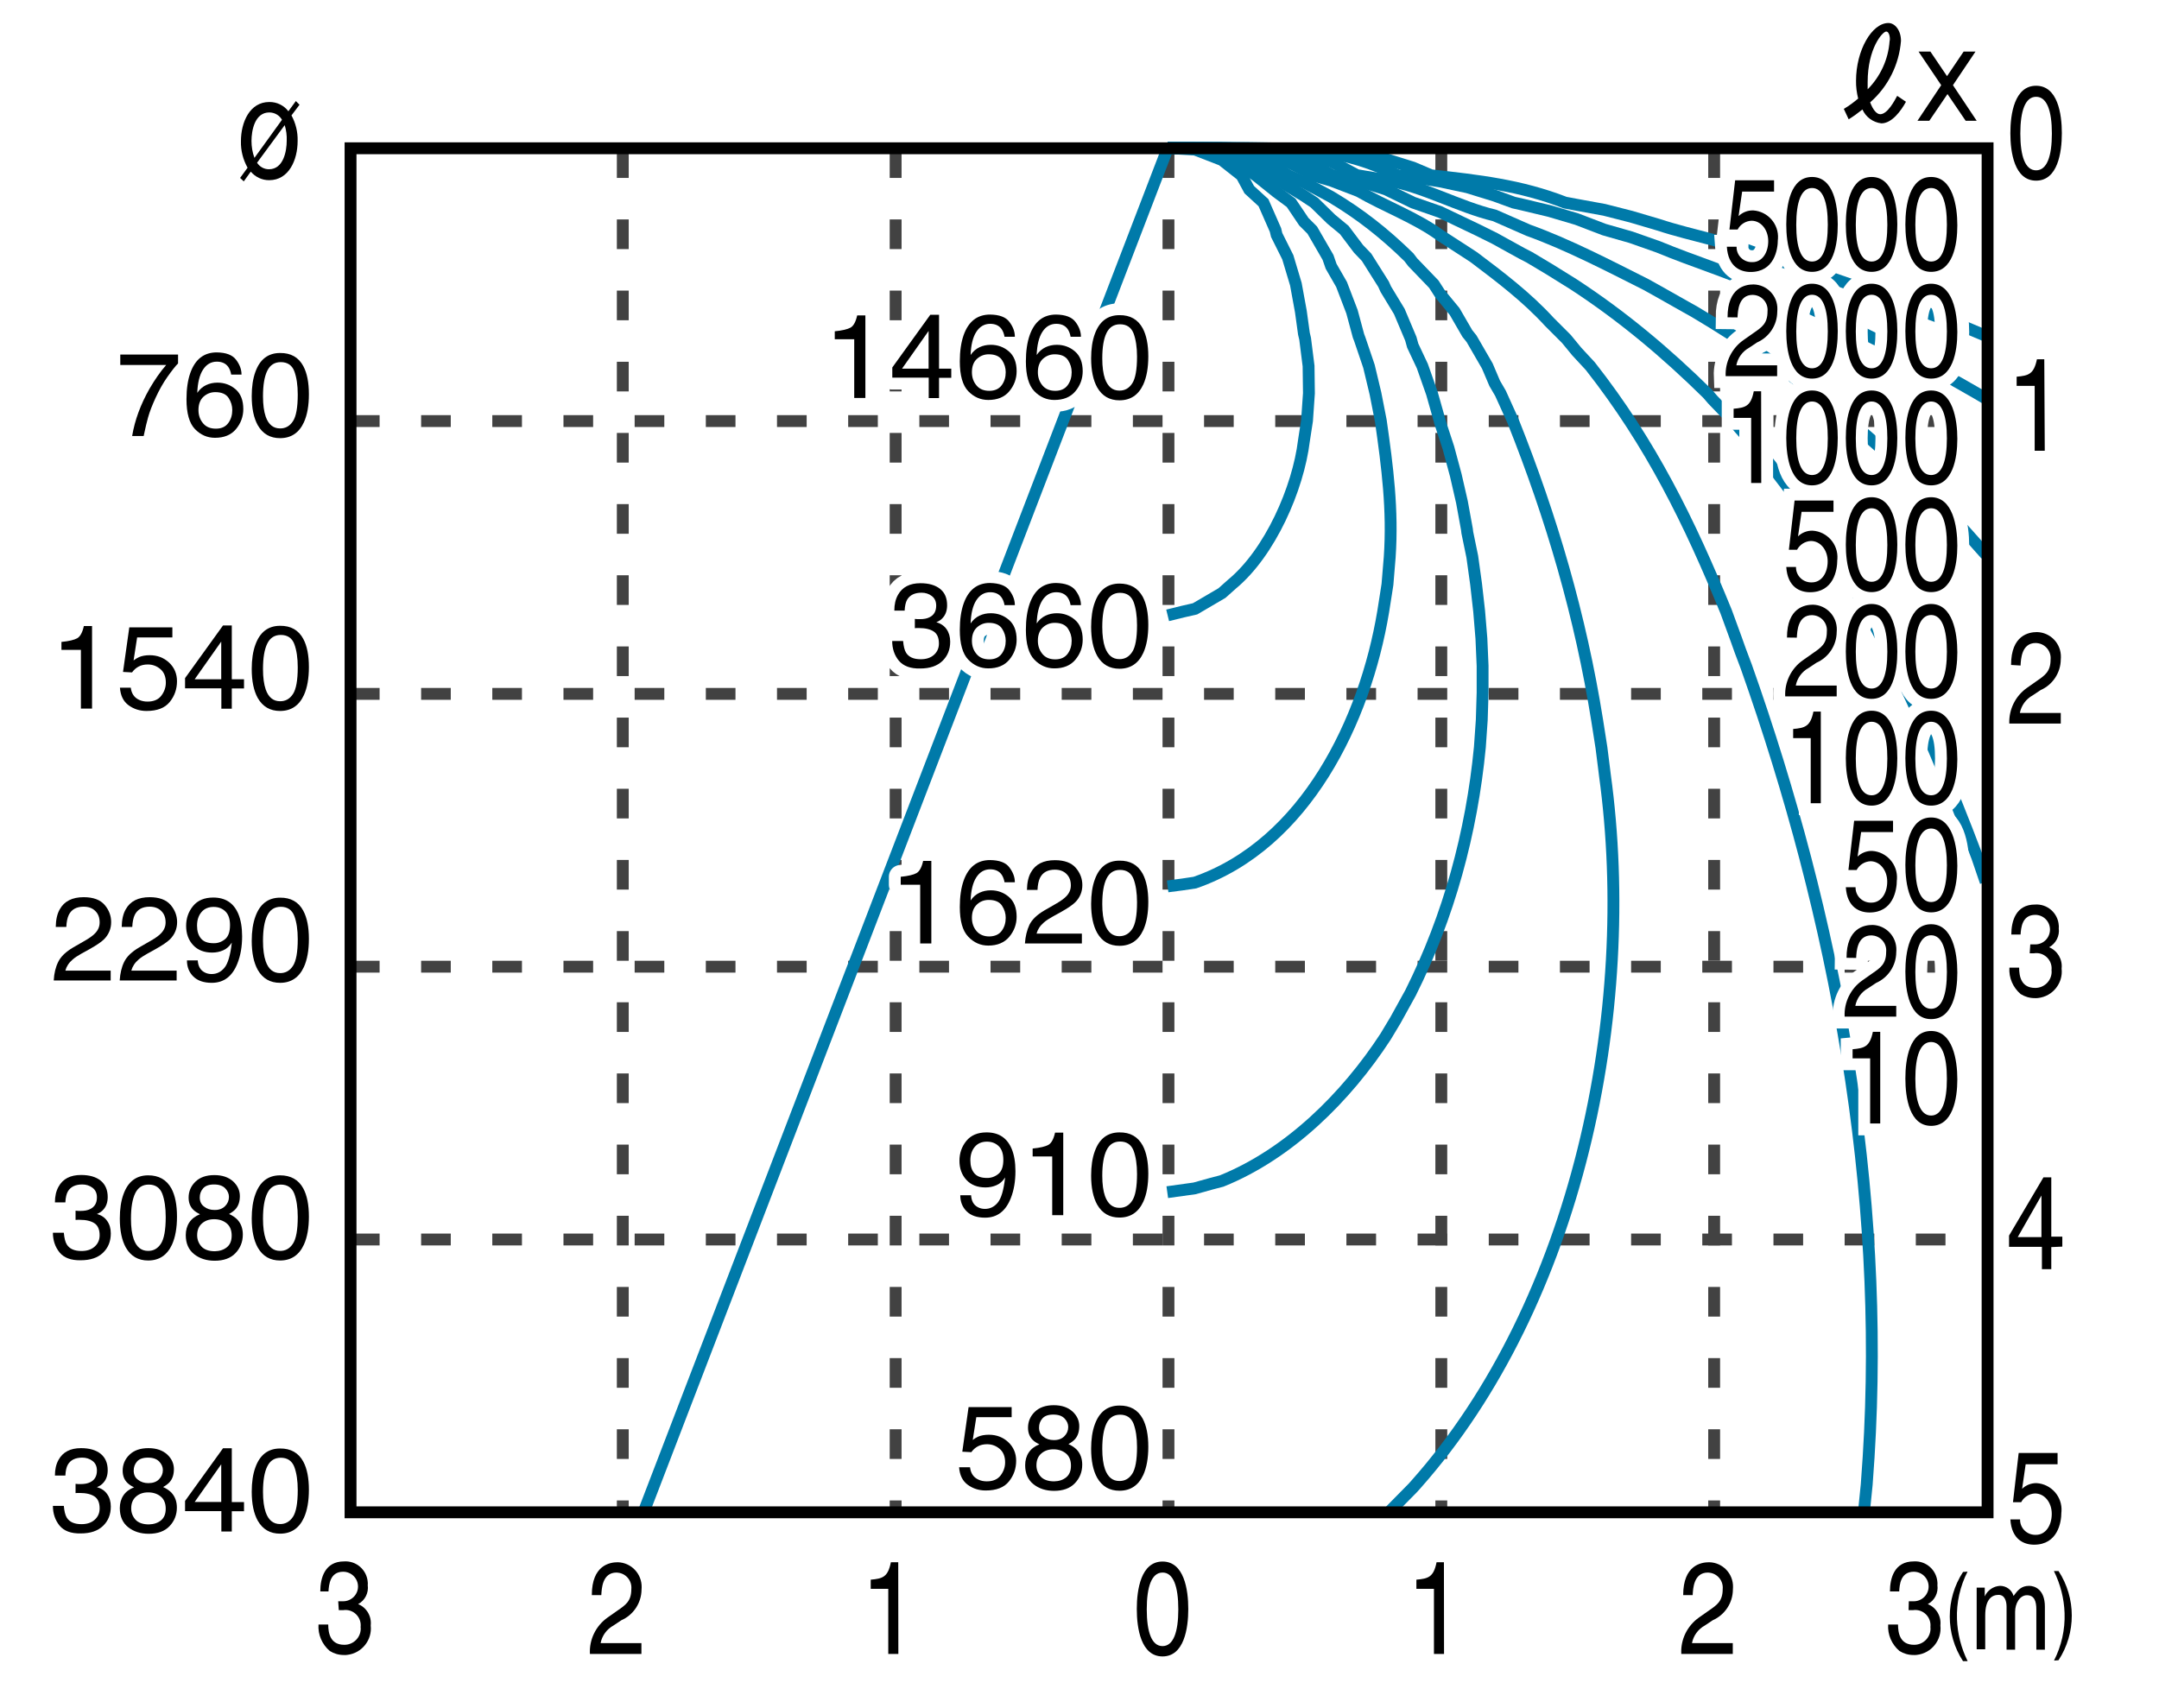 <?xml version="1.0" encoding="utf-8"?>
<!-- Generator: Adobe Illustrator 27.0.1, SVG Export Plug-In . SVG Version: 6.00 Build 0)  -->
<svg version="1.1" id="レイヤー_1" xmlns="http://www.w3.org/2000/svg" xmlns:xlink="http://www.w3.org/1999/xlink" x="0px"
	 y="0px" viewBox="0 0 182 144" style="enable-background:new 0 0 182 144;" xml:space="preserve">
<style type="text/css">
	.st0{fill:#FFFFFF;}
	.st1{fill:none;stroke:#424242;stroke-miterlimit:10;stroke-dasharray:2.5,3.5;}
	.st2{fill:none;stroke:#007AA9;stroke-miterlimit:10;}
	.st3{fill:none;stroke:#FFFFFF;stroke-width:2;stroke-linecap:round;stroke-linejoin:round;}
	.st4{fill:none;stroke:#000000;stroke-miterlimit:10;}
	.st5{fill:none;stroke:#FFFFFF;stroke-width:2;}
</style>
<rect class="st0" width="182" height="144"/>
<line class="st1" x1="29.5" y1="104.5" x2="167.5" y2="104.5"/>
<line class="st1" x1="29.5" y1="81.5" x2="167.5" y2="81.5"/>
<line class="st1" x1="29.5" y1="58.5" x2="167.5" y2="58.5"/>
<line class="st1" x1="29.5" y1="35.5" x2="167.5" y2="35.5"/>
<line class="st1" x1="52.5" y1="12.5" x2="52.5" y2="127.5"/>
<line class="st1" x1="75.5" y1="12.5" x2="75.5" y2="127.5"/>
<line class="st1" x1="98.5" y1="12.5" x2="98.5" y2="127.5"/>
<line class="st1" x1="121.5" y1="12.5" x2="121.5" y2="127.5"/>
<line class="st1" x1="144.5" y1="12.5" x2="144.5" y2="127.5"/>
<path class="st2" d="M98.44,12.48l2.3,0.13l2.27,0.88l1.65,1.3l0.65,1.2l1.2,1.1l1.01,2.3l0.1,0.42l0.94,1.88l0.68,2.27l0.42,2.3
	l0.26,1.88l0.1,0.42l0.29,2.3l0.03,2.3l-0.16,2.3l-0.26,1.69c-0.49,4.04-2.86,9.45-6.07,12.1l-0.84,0.75l-2.27,1.33l-1.01,0.23
	l-1.3,0.32"/>
<path class="st2" d="M98.44,12.48l2.3,0.07l2.27,0.36l2.3,1.49l0.55,0.39l1.75,1.4l1.23,0.91l1.07,1.59l0.71,0.71l1.33,2.3
	l0.26,0.75l0.88,1.53l0.88,2.3l0.55,2.04l0.1,0.26l0.78,2.3l0.55,2.3l0.45,2.3c0.56,3.91,1.02,7.49,0.75,11.49l-0.19,2.3l-0.13,0.84
	l-0.23,1.46c-1.52,9.14-6.53,19.6-15.87,22.84l-1.07,0.16l-1.23,0.16"/>
<path class="st2" d="M98.44,12.48l2.3,0.03l2.27,0.16l2.3,0.78l1.91,1.33l0.39,0.32l2.3,1.4l0.88,0.58l1.43,1.4l1.1,0.91l1.2,1.59
	l0.68,0.71l1.43,2.27l0.19,0.42l1.14,1.88l0.97,2.3l0.16,0.58l0.81,1.72l0.81,2.3l0.65,2.3l0.03,0.13l0.71,2.17l0.62,2.3l0.52,2.27
	l0.42,2.3l0.03,0.26l0.42,2.04l0.32,2.3l0.26,2.3l0.19,2.3l0.1,2.3v2.27l-0.07,2.3l-0.16,2.3c-0.69,7.18-2.61,14.25-5.84,20.7
	l-1.27,2.3l-0.84,1.4c-3.31,5.08-8.13,9.88-13.82,12.17l-0.88,0.23l-1.4,0.39l-2.3,0.32"/>
<path class="st2" d="M98.44,12.48l2.3,0.03l2.27,0.07l2.3,0.39l2.3,1.17l1.01,0.65l1.3,0.58l2.3,1.23c2.46,1.47,4.51,3.09,6.55,5.09
	l0.32,0.42l1.78,1.85l0.52,0.81l1.23,1.49l1.07,1.85l0.36,0.45l1.33,2.3l0.62,1.46l0.49,0.84l1.04,2.3
	c3.29,8.24,5.71,16.51,7.11,25.28l0.36,2.3l0.23,1.82l0.06,0.49c2.74,19.93-2.3,44.47-15.93,59.8l-0.26,0.29l-1.95,1.98"/>
<path class="st2" d="M98.44,12.48h2.3l2.27,0.03l2.3,0.16l2.3,0.49l2.3,1.17l0.75,0.45l1.56,0.45l2.3,0.88
	c2.2,1.27,4.85,2.25,6.88,3.73l2.3,1.49l0.55,0.36c2.23,1.68,4.47,3.38,6.36,5.45l1.43,1.43l0.88,1.07l1.14,1.23
	c5.1,6.49,8.35,13.1,11.45,20.7l0.84,2.3l0.36,1.01l0.49,1.3c7.55,21.29,11.74,44.05,10.32,66.68l-0.16,2.3l-0.23,2.27"/>
<path class="st2" d="M98.44,12.48h2.3l2.27,0.03l2.3,0.07l2.3,0.23l2.3,0.62l2.3,1.3l0.13,0.07l2.17,0.45l2.3,0.71l2.27,1.1
	l0.07,0.03l2.24,0.78l2.3,1.1l0.88,0.42l1.43,0.71l2.3,1.27l0.62,0.32l1.69,1.01l2.04,1.27c4.12,2.69,7.79,5.77,11.29,9.22
	l0.45,0.52l1.72,1.78l0.58,0.68c8.74,9.72,14.39,21.74,19.11,33.81l0.88,2.3l0.71,2.08"/>
<path class="st2" d="M98.44,12.48h4.58l2.3,0.07l2.3,0.1l2.3,0.29l2.3,0.68l2.21,1.17h0.1l2.3,0.39c3.2,0.54,6.04,2.23,9.18,2.99
	l2.3,1.01l0.52,0.23c3.34,1.2,6.75,2.98,9.93,4.58l1.04,0.58l2.3,1.3l0.75,0.42c8.19,4.86,15.8,10.94,22.26,17.94l0.45,0.45
	l1.85,2.08"/>
<path class="st2" d="M98.44,12.48h4.58l2.3,0.03c4.79,0.07,8.08,0.08,12.49,2.27l1.3,0.16l2.3,0.36l2.3,0.49l2.3,0.71l1.59,0.58
	l0.71,0.16l2.3,0.55l2.3,0.68l2.3,0.88l0.1,0.03l2.17,0.62l2.3,0.81c3.11,1.29,6.08,2.17,9.22,3.6l2.3,0.97l1.88,0.88
	c3.2,1.45,6.51,3.1,9.6,4.77l2.3,1.23l1.59,0.91l0.71,0.42"/>
<path class="st2" d="M98.44,12.48h6.88c3.81,0.07,7.8,0.02,11.52,0.94l2.27,0.71l1.53,0.65c3.99,0.45,7.51,0.83,11.29,2.3l1.01,0.19
	l2.3,0.42l2.27,0.58l2.3,0.68c2.95,0.97,6.08,1.45,9.02,2.73l0.19,0.03l2.3,0.68c3.58,1.23,7.33,2.47,10.84,3.86l0.65,0.26l2.3,0.84
	l2.3,0.97"/>
<line class="st2" x1="98.44" y1="12.48" x2="54.27" y2="127.45"/>
<g>
	<g>
		<g>
			<path d="M15.01,29.87v0.77c-0.22,0.22-0.52,0.6-0.9,1.14s-0.7,1.12-0.99,1.75c-0.28,0.61-0.5,1.16-0.64,1.67
				c-0.09,0.32-0.22,0.84-0.37,1.56h-0.97c0.22-1.33,0.71-2.66,1.46-3.98c0.45-0.77,0.91-1.44,1.41-2.01h-3.87v-0.88H15.01z"/>
			<path d="M19.9,30.33c0.31,0.41,0.46,0.82,0.46,1.25h-0.87c-0.05-0.28-0.14-0.49-0.25-0.65c-0.21-0.29-0.53-0.44-0.96-0.44
				c-0.49,0-0.88,0.23-1.17,0.68s-0.45,1.1-0.48,1.95c0.2-0.3,0.46-0.52,0.76-0.66c0.28-0.13,0.59-0.2,0.94-0.2
				c0.59,0,1.1,0.19,1.53,0.56s0.65,0.93,0.65,1.67c0,0.63-0.21,1.2-0.62,1.69s-1,0.73-1.77,0.73c-0.65,0-1.22-0.25-1.69-0.74
				s-0.71-1.33-0.71-2.51c0-0.87,0.11-1.61,0.32-2.21c0.41-1.16,1.15-1.74,2.23-1.74C19.05,29.72,19.59,29.92,19.9,30.33z
				 M19.24,35.67c0.23-0.31,0.34-0.68,0.34-1.1c0-0.36-0.1-0.7-0.31-1.02s-0.58-0.49-1.12-0.49c-0.38,0-0.71,0.13-0.99,0.38
				s-0.43,0.63-0.43,1.13c0,0.44,0.13,0.81,0.39,1.12s0.62,0.45,1.08,0.45C18.67,36.14,19.01,35.98,19.24,35.67z"/>
			<path d="M25.57,30.87c0.31,0.58,0.47,1.37,0.47,2.37c0,0.95-0.14,1.74-0.42,2.36c-0.41,0.89-1.08,1.34-2.01,1.34
				c-0.84,0-1.46-0.36-1.88-1.09c-0.34-0.61-0.51-1.43-0.51-2.45c0-0.79,0.1-1.48,0.31-2.05c0.38-1.06,1.08-1.59,2.08-1.59
				C24.51,29.75,25.17,30.12,25.57,30.87z M24.69,35.52c0.27-0.4,0.41-1.16,0.41-2.26c0-0.79-0.1-1.45-0.29-1.96
				s-0.58-0.77-1.14-0.77c-0.52,0-0.9,0.24-1.14,0.73s-0.36,1.2-0.36,2.15c0,0.71,0.08,1.29,0.23,1.72c0.23,0.66,0.64,0.99,1.2,0.99
				C24.05,36.13,24.42,35.93,24.69,35.52z"/>
		</g>
	</g>
</g>
<g>
	<g>
		<g>
			<path d="M5.18,54.79v-0.67c0.63-0.06,1.08-0.17,1.33-0.31s0.44-0.49,0.56-1.03h0.69v6.96H6.82v-4.95H5.18z"/>
			<path d="M11.02,57.96c0.06,0.5,0.29,0.85,0.7,1.04c0.21,0.1,0.45,0.15,0.72,0.15c0.52,0,0.91-0.17,1.16-0.5s0.38-0.7,0.38-1.1
				c0-0.49-0.15-0.87-0.45-1.13s-0.66-0.4-1.07-0.4c-0.3,0-0.56,0.06-0.78,0.18s-0.4,0.28-0.55,0.49l-0.76-0.04l0.53-3.76h3.63v0.85
				h-2.97l-0.3,1.94c0.16-0.12,0.32-0.22,0.46-0.28c0.26-0.11,0.56-0.16,0.9-0.16c0.64,0,1.19,0.21,1.63,0.62s0.67,0.94,0.67,1.57
				c0,0.66-0.2,1.24-0.61,1.75s-1.06,0.76-1.96,0.76c-0.57,0-1.07-0.16-1.51-0.48s-0.68-0.81-0.73-1.48H11.02z"/>
			<path d="M18.66,59.74v-1.71H15.6v-0.86l3.2-4.44h0.74v4.54h1.03v0.77h-1.03v1.71H18.66z M18.65,57.27v-3.18l-2.24,3.18H18.65z"/>
			<path d="M25.57,53.87c0.31,0.58,0.47,1.37,0.47,2.37c0,0.95-0.14,1.74-0.42,2.36c-0.41,0.89-1.08,1.34-2.01,1.34
				c-0.84,0-1.46-0.36-1.88-1.09c-0.34-0.61-0.51-1.43-0.51-2.45c0-0.79,0.1-1.48,0.31-2.05c0.38-1.06,1.08-1.59,2.08-1.59
				C24.51,52.75,25.17,53.12,25.57,53.87z M24.69,58.52c0.27-0.4,0.41-1.16,0.41-2.26c0-0.79-0.1-1.45-0.29-1.96
				s-0.58-0.77-1.14-0.77c-0.52,0-0.9,0.24-1.14,0.73s-0.36,1.2-0.36,2.15c0,0.71,0.08,1.29,0.23,1.72c0.23,0.66,0.64,0.99,1.2,0.99
				C24.05,59.13,24.42,58.93,24.69,58.52z"/>
		</g>
	</g>
</g>
<g>
	<g>
		<g>
			<path d="M4.91,81.09c0.22-0.45,0.64-0.85,1.27-1.22l0.94-0.54c0.42-0.24,0.71-0.45,0.88-0.63c0.27-0.27,0.4-0.58,0.4-0.93
				c0-0.41-0.12-0.73-0.37-0.97c-0.24-0.24-0.57-0.36-0.98-0.36c-0.6,0-1.02,0.23-1.25,0.69c-0.12,0.25-0.19,0.58-0.21,1.02H4.7
				c0.01-0.61,0.12-1.11,0.34-1.49c0.38-0.68,1.05-1.02,2.02-1.02c0.8,0,1.39,0.22,1.76,0.65s0.55,0.92,0.55,1.45
				c0,0.56-0.2,1.04-0.59,1.44c-0.23,0.23-0.64,0.51-1.23,0.84l-0.67,0.37c-0.32,0.18-0.57,0.34-0.75,0.5
				c-0.33,0.28-0.53,0.6-0.62,0.94h3.82v0.83h-4.8C4.56,82.06,4.69,81.53,4.91,81.09z"/>
			<path d="M10.47,81.09c0.22-0.45,0.64-0.85,1.27-1.22l0.94-0.54c0.42-0.24,0.71-0.45,0.88-0.63c0.27-0.27,0.4-0.58,0.4-0.93
				c0-0.41-0.12-0.73-0.37-0.97c-0.24-0.24-0.57-0.36-0.98-0.36c-0.6,0-1.02,0.23-1.25,0.69c-0.12,0.25-0.19,0.58-0.21,1.02h-0.89
				c0.01-0.61,0.12-1.11,0.34-1.49c0.38-0.68,1.05-1.02,2.02-1.02c0.8,0,1.39,0.22,1.76,0.65s0.55,0.92,0.55,1.45
				c0,0.56-0.2,1.04-0.59,1.44c-0.23,0.23-0.64,0.51-1.23,0.84l-0.67,0.37c-0.32,0.18-0.57,0.34-0.75,0.5
				c-0.33,0.28-0.53,0.6-0.62,0.94h3.82v0.83h-4.8C10.13,82.06,10.25,81.53,10.47,81.09z"/>
			<path d="M16.67,80.96c0.03,0.49,0.21,0.82,0.56,1.01c0.18,0.1,0.38,0.15,0.61,0.15c0.42,0,0.78-0.17,1.07-0.52
				c0.3-0.35,0.51-1.06,0.63-2.13c-0.2,0.31-0.44,0.53-0.73,0.65c-0.29,0.13-0.6,0.19-0.93,0.19c-0.67,0-1.21-0.21-1.6-0.63
				c-0.39-0.42-0.59-0.96-0.59-1.62c0-0.63,0.19-1.19,0.58-1.67s0.96-0.72,1.71-0.72c1.02,0,1.72,0.46,2.11,1.38
				c0.21,0.5,0.32,1.14,0.32,1.89c0,0.86-0.13,1.61-0.39,2.27c-0.43,1.1-1.15,1.65-2.17,1.65c-0.68,0-1.2-0.18-1.56-0.54
				s-0.53-0.81-0.53-1.35H16.67z M18.96,79.19c0.29-0.23,0.43-0.63,0.43-1.2c0-0.51-0.13-0.9-0.39-1.15s-0.59-0.38-0.99-0.38
				c-0.43,0-0.77,0.14-1.02,0.43c-0.25,0.29-0.38,0.67-0.38,1.15c0,0.46,0.11,0.82,0.33,1.08c0.22,0.27,0.57,0.4,1.06,0.4
				C18.35,79.53,18.67,79.42,18.96,79.19z"/>
			<path d="M25.57,76.79c0.31,0.58,0.47,1.37,0.47,2.37c0,0.95-0.14,1.74-0.42,2.36c-0.41,0.89-1.08,1.34-2.01,1.34
				c-0.84,0-1.46-0.36-1.88-1.09c-0.34-0.61-0.51-1.43-0.51-2.45c0-0.79,0.1-1.48,0.31-2.05c0.38-1.06,1.08-1.59,2.08-1.59
				C24.51,75.67,25.17,76.04,25.57,76.79z M24.69,81.44c0.27-0.4,0.41-1.16,0.41-2.26c0-0.79-0.1-1.45-0.29-1.96
				c-0.2-0.51-0.58-0.77-1.14-0.77c-0.52,0-0.9,0.24-1.14,0.73c-0.24,0.49-0.36,1.2-0.36,2.15c0,0.71,0.08,1.29,0.23,1.72
				c0.23,0.66,0.64,0.99,1.2,0.99C24.05,82.05,24.42,81.85,24.69,81.44z"/>
		</g>
	</g>
</g>
<g>
	<g>
		<g>
			<path d="M5.02,105.59c-0.37-0.46-0.56-1.01-0.56-1.66h0.92c0.04,0.45,0.12,0.78,0.25,0.99c0.23,0.37,0.64,0.55,1.24,0.55
				c0.46,0,0.83-0.12,1.11-0.37s0.42-0.57,0.42-0.96c0-0.48-0.15-0.82-0.44-1.01s-0.7-0.29-1.23-0.29c-0.06,0-0.12,0-0.18,0
				c-0.06,0-0.12,0-0.18,0.01v-0.78c0.09,0.01,0.17,0.02,0.23,0.02s0.13,0,0.2,0c0.33,0,0.6-0.05,0.81-0.16
				c0.37-0.18,0.56-0.51,0.56-0.98c0-0.35-0.12-0.62-0.37-0.81s-0.54-0.28-0.86-0.28c-0.59,0-0.99,0.2-1.22,0.59
				c-0.12,0.21-0.19,0.52-0.21,0.92H4.63c0-0.52,0.1-0.96,0.31-1.33c0.36-0.65,0.99-0.98,1.89-0.98c0.71,0,1.26,0.16,1.66,0.48
				c0.39,0.32,0.59,0.78,0.59,1.38c0,0.43-0.12,0.78-0.35,1.04c-0.14,0.17-0.33,0.3-0.56,0.39c0.37,0.1,0.66,0.29,0.86,0.58
				c0.21,0.29,0.31,0.64,0.31,1.06c0,0.67-0.22,1.21-0.66,1.63s-1.06,0.63-1.87,0.63C5.99,106.27,5.39,106.04,5.02,105.59z"/>
			<path d="M14.45,100.2c0.31,0.58,0.47,1.37,0.47,2.37c0,0.95-0.14,1.74-0.42,2.36c-0.41,0.89-1.08,1.34-2.01,1.34
				c-0.84,0-1.46-0.36-1.88-1.09c-0.34-0.61-0.51-1.43-0.51-2.45c0-0.79,0.1-1.48,0.31-2.05c0.38-1.06,1.08-1.59,2.08-1.59
				C13.39,99.09,14.04,99.46,14.45,100.2z M13.56,104.86c0.27-0.4,0.41-1.16,0.41-2.26c0-0.79-0.1-1.45-0.29-1.96
				c-0.2-0.51-0.58-0.77-1.14-0.77c-0.52,0-0.9,0.24-1.14,0.73c-0.24,0.49-0.36,1.2-0.36,2.15c0,0.71,0.08,1.29,0.23,1.72
				c0.23,0.66,0.64,0.99,1.2,0.99C12.93,105.47,13.29,105.27,13.56,104.86z"/>
			<path d="M16.29,101.99c-0.26-0.26-0.39-0.6-0.39-1.02c0-0.52,0.19-0.97,0.57-1.34c0.38-0.37,0.91-0.56,1.6-0.56
				c0.67,0,1.19,0.18,1.58,0.53c0.38,0.35,0.57,0.77,0.57,1.24c0,0.44-0.11,0.79-0.33,1.06c-0.12,0.15-0.32,0.3-0.58,0.45
				c0.29,0.13,0.52,0.29,0.69,0.46c0.31,0.33,0.47,0.75,0.47,1.27c0,0.62-0.21,1.14-0.62,1.57c-0.41,0.43-1,0.64-1.75,0.64
				c-0.68,0-1.26-0.18-1.73-0.55c-0.47-0.37-0.71-0.91-0.71-1.61c0-0.41,0.1-0.77,0.3-1.07c0.2-0.3,0.5-0.53,0.9-0.69
				C16.62,102.25,16.43,102.13,16.29,101.99z M19.13,105.15c0.27-0.22,0.4-0.55,0.4-0.98c0-0.45-0.14-0.8-0.42-1.03
				s-0.63-0.35-1.06-0.35c-0.42,0-0.76,0.12-1.03,0.36c-0.27,0.24-0.4,0.57-0.4,0.99c0,0.36,0.12,0.68,0.36,0.95
				c0.24,0.26,0.62,0.4,1.13,0.4C18.52,105.48,18.86,105.37,19.13,105.15z M18.97,101.69c0.22-0.22,0.33-0.48,0.33-0.78
				c0-0.26-0.1-0.5-0.31-0.72s-0.52-0.33-0.95-0.33c-0.42,0-0.73,0.11-0.92,0.33s-0.28,0.47-0.28,0.77c0,0.33,0.12,0.59,0.37,0.77
				c0.24,0.19,0.53,0.28,0.86,0.28C18.45,102.02,18.75,101.91,18.97,101.69z"/>
			<path d="M25.57,100.2c0.31,0.58,0.47,1.37,0.47,2.37c0,0.95-0.14,1.74-0.42,2.36c-0.41,0.89-1.08,1.34-2.01,1.34
				c-0.84,0-1.46-0.36-1.88-1.09c-0.34-0.61-0.51-1.43-0.51-2.45c0-0.79,0.1-1.48,0.31-2.05c0.38-1.06,1.08-1.59,2.08-1.59
				C24.51,99.09,25.17,99.46,25.57,100.2z M24.69,104.86c0.27-0.4,0.41-1.16,0.41-2.26c0-0.79-0.1-1.45-0.29-1.96
				c-0.2-0.51-0.58-0.77-1.14-0.77c-0.52,0-0.9,0.24-1.14,0.73c-0.24,0.49-0.36,1.2-0.36,2.15c0,0.71,0.08,1.29,0.23,1.72
				c0.23,0.66,0.64,0.99,1.2,0.99C24.05,105.47,24.42,105.27,24.69,104.86z"/>
		</g>
	</g>
</g>
<g>
	<g>
		<g>
			<path d="M70.37,28.6v-0.67c0.63-0.06,1.08-0.17,1.33-0.31s0.44-0.49,0.56-1.03h0.69v6.96h-0.94V28.6H70.37z"/>
			<path d="M78.29,33.55v-1.71h-3.07v-0.86l3.2-4.44h0.74v4.54h1.03v0.77h-1.03v1.71H78.29z M78.28,31.08V27.9l-2.24,3.18H78.28z"/>
			<path d="M85.09,27.14c0.31,0.41,0.46,0.82,0.46,1.25h-0.87c-0.05-0.28-0.14-0.49-0.25-0.65c-0.21-0.29-0.53-0.44-0.96-0.44
				c-0.49,0-0.88,0.23-1.17,0.68s-0.45,1.1-0.48,1.95c0.2-0.3,0.46-0.52,0.76-0.66c0.28-0.13,0.59-0.2,0.94-0.2
				c0.59,0,1.1,0.19,1.53,0.56s0.65,0.93,0.65,1.67c0,0.63-0.21,1.2-0.62,1.69s-1,0.73-1.77,0.73c-0.65,0-1.22-0.25-1.69-0.74
				s-0.71-1.33-0.71-2.51c0-0.87,0.11-1.61,0.32-2.21c0.41-1.16,1.15-1.74,2.23-1.74C84.24,26.53,84.79,26.73,85.09,27.14z
				 M84.44,32.48c0.23-0.31,0.34-0.68,0.34-1.1c0-0.36-0.1-0.7-0.31-1.02s-0.58-0.49-1.12-0.49c-0.38,0-0.71,0.13-0.99,0.38
				s-0.43,0.63-0.43,1.13c0,0.44,0.13,0.81,0.39,1.12s0.62,0.45,1.08,0.45C83.86,32.95,84.21,32.79,84.44,32.48z"/>
			<path d="M90.66,27.14c0.31,0.41,0.46,0.82,0.46,1.25h-0.87c-0.05-0.28-0.14-0.49-0.25-0.65c-0.21-0.29-0.53-0.44-0.96-0.44
				c-0.49,0-0.88,0.23-1.17,0.68s-0.45,1.1-0.48,1.95c0.2-0.3,0.46-0.52,0.76-0.66c0.28-0.13,0.59-0.2,0.94-0.2
				c0.59,0,1.1,0.19,1.53,0.56s0.65,0.93,0.65,1.67c0,0.63-0.21,1.2-0.62,1.69s-1,0.73-1.77,0.73c-0.65,0-1.22-0.25-1.69-0.74
				s-0.71-1.33-0.71-2.51c0-0.87,0.11-1.61,0.32-2.21c0.41-1.16,1.15-1.74,2.23-1.74C89.8,26.53,90.35,26.73,90.66,27.14z M90,32.48
				c0.23-0.31,0.34-0.68,0.34-1.1c0-0.36-0.1-0.7-0.31-1.02s-0.58-0.49-1.12-0.49c-0.38,0-0.71,0.13-0.99,0.38s-0.43,0.63-0.43,1.13
				c0,0.44,0.13,0.81,0.39,1.12s0.62,0.45,1.08,0.45C89.42,32.95,89.77,32.79,90,32.48z"/>
			<path d="M96.33,27.68c0.31,0.58,0.47,1.37,0.47,2.37c0,0.95-0.14,1.74-0.42,2.36c-0.41,0.89-1.08,1.34-2.01,1.34
				c-0.84,0-1.46-0.36-1.88-1.09c-0.34-0.61-0.51-1.43-0.51-2.45c0-0.79,0.1-1.48,0.31-2.05c0.38-1.06,1.08-1.59,2.08-1.59
				C95.27,26.56,95.92,26.93,96.33,27.68z M95.44,32.33c0.27-0.4,0.41-1.16,0.41-2.26c0-0.79-0.1-1.45-0.29-1.96
				c-0.2-0.51-0.58-0.77-1.14-0.77c-0.52,0-0.9,0.24-1.14,0.73c-0.24,0.49-0.36,1.2-0.36,2.15c0,0.71,0.08,1.29,0.23,1.72
				c0.24,0.66,0.64,0.99,1.2,0.99C94.81,32.94,95.17,32.74,95.44,32.33z"/>
		</g>
	</g>
	<g>
		<g>
			<path class="st3" d="M70.37,28.6v-0.67c0.63-0.06,1.08-0.17,1.33-0.31s0.44-0.49,0.56-1.03h0.69v6.96h-0.94V28.6H70.37z"/>
			<path class="st3" d="M78.29,33.55v-1.71h-3.07v-0.86l3.2-4.44h0.74v4.54h1.03v0.77h-1.03v1.71H78.29z M78.28,31.08V27.9
				l-2.24,3.18H78.28z"/>
			<path class="st3" d="M85.09,27.14c0.31,0.41,0.46,0.82,0.46,1.25h-0.87c-0.05-0.28-0.14-0.49-0.25-0.65
				c-0.21-0.29-0.53-0.44-0.96-0.44c-0.49,0-0.88,0.23-1.17,0.68s-0.45,1.1-0.48,1.95c0.2-0.3,0.46-0.52,0.76-0.66
				c0.28-0.13,0.59-0.2,0.94-0.2c0.59,0,1.1,0.19,1.53,0.56s0.65,0.93,0.65,1.67c0,0.63-0.21,1.2-0.62,1.69s-1,0.73-1.77,0.73
				c-0.65,0-1.22-0.25-1.69-0.74s-0.71-1.33-0.71-2.51c0-0.87,0.11-1.61,0.32-2.21c0.41-1.16,1.15-1.74,2.23-1.74
				C84.24,26.53,84.79,26.73,85.09,27.14z M84.44,32.48c0.23-0.31,0.34-0.68,0.34-1.1c0-0.36-0.1-0.7-0.31-1.02
				s-0.58-0.49-1.12-0.49c-0.38,0-0.71,0.13-0.99,0.38s-0.43,0.63-0.43,1.13c0,0.44,0.13,0.81,0.39,1.12s0.62,0.45,1.08,0.45
				C83.86,32.95,84.21,32.79,84.44,32.48z"/>
			<path class="st3" d="M90.66,27.14c0.31,0.41,0.46,0.82,0.46,1.25h-0.87c-0.05-0.28-0.14-0.49-0.25-0.65
				c-0.21-0.29-0.53-0.44-0.96-0.44c-0.49,0-0.88,0.23-1.17,0.68s-0.45,1.1-0.48,1.95c0.2-0.3,0.46-0.52,0.76-0.66
				c0.28-0.13,0.59-0.2,0.94-0.2c0.59,0,1.1,0.19,1.53,0.56s0.65,0.93,0.65,1.67c0,0.63-0.21,1.2-0.62,1.69s-1,0.73-1.77,0.73
				c-0.65,0-1.22-0.25-1.69-0.74s-0.71-1.33-0.71-2.51c0-0.87,0.11-1.61,0.32-2.21c0.41-1.16,1.15-1.74,2.23-1.74
				C89.8,26.53,90.35,26.73,90.66,27.14z M90,32.48c0.23-0.31,0.34-0.68,0.34-1.1c0-0.36-0.1-0.7-0.31-1.02s-0.58-0.49-1.12-0.49
				c-0.38,0-0.71,0.13-0.99,0.38s-0.43,0.63-0.43,1.13c0,0.44,0.13,0.81,0.39,1.12s0.62,0.45,1.08,0.45
				C89.42,32.95,89.77,32.79,90,32.48z"/>
			<path class="st3" d="M96.33,27.68c0.31,0.58,0.47,1.37,0.47,2.37c0,0.95-0.14,1.74-0.42,2.36c-0.41,0.89-1.08,1.34-2.01,1.34
				c-0.84,0-1.46-0.36-1.88-1.09c-0.34-0.61-0.51-1.43-0.51-2.45c0-0.79,0.1-1.48,0.31-2.05c0.38-1.06,1.08-1.59,2.08-1.59
				C95.27,26.56,95.92,26.93,96.33,27.68z M95.44,32.33c0.27-0.4,0.41-1.16,0.41-2.26c0-0.79-0.1-1.45-0.29-1.96
				c-0.2-0.51-0.58-0.77-1.14-0.77c-0.52,0-0.9,0.24-1.14,0.73c-0.24,0.49-0.36,1.2-0.36,2.15c0,0.71,0.08,1.29,0.23,1.72
				c0.24,0.66,0.64,0.99,1.2,0.99C94.81,32.94,95.17,32.74,95.44,32.33z"/>
		</g>
	</g>
	<g>
		<g>
			<path d="M70.37,28.6v-0.67c0.63-0.06,1.08-0.17,1.33-0.31s0.44-0.49,0.56-1.03h0.69v6.96h-0.94V28.6H70.37z"/>
			<path d="M78.29,33.55v-1.71h-3.07v-0.86l3.2-4.44h0.74v4.54h1.03v0.77h-1.03v1.71H78.29z M78.28,31.08V27.9l-2.24,3.18H78.28z"/>
			<path d="M85.09,27.14c0.31,0.41,0.46,0.82,0.46,1.25h-0.87c-0.05-0.28-0.14-0.49-0.25-0.65c-0.21-0.29-0.53-0.44-0.96-0.44
				c-0.49,0-0.88,0.23-1.17,0.68s-0.45,1.1-0.48,1.95c0.2-0.3,0.46-0.52,0.76-0.66c0.28-0.13,0.59-0.2,0.94-0.2
				c0.59,0,1.1,0.19,1.53,0.56s0.65,0.93,0.65,1.67c0,0.63-0.21,1.2-0.62,1.69s-1,0.73-1.77,0.73c-0.65,0-1.22-0.25-1.69-0.74
				s-0.71-1.33-0.71-2.51c0-0.87,0.11-1.61,0.32-2.21c0.41-1.16,1.15-1.74,2.23-1.74C84.24,26.53,84.79,26.73,85.09,27.14z
				 M84.44,32.48c0.23-0.31,0.34-0.68,0.34-1.1c0-0.36-0.1-0.7-0.31-1.02s-0.58-0.49-1.12-0.49c-0.38,0-0.71,0.13-0.99,0.38
				s-0.43,0.63-0.43,1.13c0,0.44,0.13,0.81,0.39,1.12s0.62,0.45,1.08,0.45C83.86,32.95,84.21,32.79,84.44,32.48z"/>
			<path d="M90.66,27.14c0.31,0.41,0.46,0.82,0.46,1.25h-0.87c-0.05-0.28-0.14-0.49-0.25-0.65c-0.21-0.29-0.53-0.44-0.96-0.44
				c-0.49,0-0.88,0.23-1.17,0.68s-0.45,1.1-0.48,1.95c0.2-0.3,0.46-0.52,0.76-0.66c0.28-0.13,0.59-0.2,0.94-0.2
				c0.59,0,1.1,0.19,1.53,0.56s0.65,0.93,0.65,1.67c0,0.63-0.21,1.2-0.62,1.69s-1,0.73-1.77,0.73c-0.65,0-1.22-0.25-1.69-0.74
				s-0.71-1.33-0.71-2.51c0-0.87,0.11-1.61,0.32-2.21c0.41-1.16,1.15-1.74,2.23-1.74C89.8,26.53,90.35,26.73,90.66,27.14z M90,32.48
				c0.23-0.31,0.34-0.68,0.34-1.1c0-0.36-0.1-0.7-0.31-1.02s-0.58-0.49-1.12-0.49c-0.38,0-0.71,0.13-0.99,0.38s-0.43,0.63-0.43,1.13
				c0,0.44,0.13,0.81,0.39,1.12s0.62,0.45,1.08,0.45C89.42,32.95,89.77,32.79,90,32.48z"/>
			<path d="M96.33,27.68c0.31,0.58,0.47,1.37,0.47,2.37c0,0.95-0.14,1.74-0.42,2.36c-0.41,0.89-1.08,1.34-2.01,1.34
				c-0.84,0-1.46-0.36-1.88-1.09c-0.34-0.61-0.51-1.43-0.51-2.45c0-0.79,0.1-1.48,0.31-2.05c0.38-1.06,1.08-1.59,2.08-1.59
				C95.27,26.56,95.92,26.93,96.33,27.68z M95.44,32.33c0.27-0.4,0.41-1.16,0.41-2.26c0-0.79-0.1-1.45-0.29-1.96
				c-0.2-0.51-0.58-0.77-1.14-0.77c-0.52,0-0.9,0.24-1.14,0.73c-0.24,0.49-0.36,1.2-0.36,2.15c0,0.71,0.08,1.29,0.23,1.72
				c0.24,0.66,0.64,0.99,1.2,0.99C94.81,32.94,95.17,32.74,95.44,32.33z"/>
		</g>
	</g>
</g>
<g>
	<g>
		<g>
			<path d="M75.77,55.7c-0.37-0.45-0.56-1.01-0.56-1.66h0.92c0.04,0.45,0.12,0.78,0.25,0.99c0.23,0.37,0.64,0.55,1.24,0.55
				c0.46,0,0.83-0.12,1.11-0.37s0.42-0.57,0.42-0.96c0-0.48-0.15-0.82-0.44-1.01s-0.7-0.29-1.23-0.29c-0.06,0-0.12,0-0.18,0
				s-0.12,0-0.18,0.01v-0.78c0.09,0.01,0.17,0.02,0.23,0.02s0.13,0,0.2,0c0.33,0,0.6-0.05,0.81-0.16c0.37-0.18,0.56-0.51,0.56-0.98
				c0-0.35-0.12-0.62-0.37-0.81s-0.54-0.28-0.86-0.28c-0.59,0-0.99,0.2-1.22,0.59c-0.12,0.21-0.19,0.52-0.21,0.92h-0.87
				c0-0.52,0.1-0.96,0.31-1.33c0.36-0.65,0.99-0.98,1.89-0.98c0.71,0,1.26,0.16,1.66,0.48s0.59,0.78,0.59,1.38
				c0,0.43-0.12,0.78-0.35,1.04c-0.14,0.17-0.33,0.3-0.56,0.39c0.37,0.1,0.66,0.3,0.86,0.58s0.31,0.64,0.31,1.06
				c0,0.67-0.22,1.21-0.66,1.63s-1.06,0.63-1.87,0.63C76.75,56.38,76.15,56.15,75.77,55.7z"/>
			<path d="M85.09,49.77c0.31,0.41,0.46,0.82,0.46,1.25h-0.87c-0.05-0.28-0.14-0.49-0.25-0.65c-0.21-0.29-0.53-0.44-0.96-0.44
				c-0.49,0-0.88,0.23-1.17,0.68s-0.45,1.1-0.48,1.95c0.2-0.3,0.46-0.52,0.76-0.66c0.28-0.13,0.59-0.2,0.94-0.2
				c0.59,0,1.1,0.19,1.53,0.56s0.65,0.93,0.65,1.67c0,0.63-0.21,1.2-0.62,1.69s-1,0.73-1.77,0.73c-0.65,0-1.22-0.25-1.69-0.74
				s-0.71-1.33-0.71-2.51c0-0.87,0.11-1.61,0.32-2.21c0.41-1.16,1.15-1.74,2.23-1.74C84.24,49.17,84.79,49.37,85.09,49.77z
				 M84.44,55.12c0.23-0.31,0.34-0.68,0.34-1.1c0-0.36-0.1-0.7-0.31-1.02s-0.58-0.49-1.12-0.49c-0.38,0-0.71,0.13-0.99,0.38
				s-0.43,0.63-0.43,1.13c0,0.44,0.13,0.81,0.39,1.12s0.62,0.45,1.08,0.45C83.86,55.59,84.21,55.43,84.44,55.12z"/>
			<path d="M90.66,49.77c0.31,0.41,0.46,0.82,0.46,1.25h-0.87c-0.05-0.28-0.14-0.49-0.25-0.65c-0.21-0.29-0.53-0.44-0.96-0.44
				c-0.49,0-0.88,0.23-1.17,0.68s-0.45,1.1-0.48,1.95c0.2-0.3,0.46-0.52,0.76-0.66c0.28-0.13,0.59-0.2,0.94-0.2
				c0.59,0,1.1,0.19,1.53,0.56s0.65,0.93,0.65,1.67c0,0.63-0.21,1.2-0.62,1.69s-1,0.73-1.77,0.73c-0.65,0-1.22-0.25-1.69-0.74
				s-0.71-1.33-0.71-2.51c0-0.87,0.11-1.61,0.32-2.21c0.41-1.16,1.15-1.74,2.23-1.74C89.8,49.17,90.35,49.37,90.66,49.77z M90,55.12
				c0.23-0.31,0.34-0.68,0.34-1.1c0-0.36-0.1-0.7-0.31-1.02s-0.58-0.49-1.12-0.49c-0.38,0-0.71,0.13-0.99,0.38s-0.43,0.63-0.43,1.13
				c0,0.44,0.13,0.81,0.39,1.12s0.62,0.45,1.08,0.45C89.42,55.59,89.77,55.43,90,55.12z"/>
			<path d="M96.33,50.31c0.31,0.58,0.47,1.37,0.47,2.37c0,0.95-0.14,1.74-0.42,2.36c-0.41,0.89-1.08,1.34-2.01,1.34
				c-0.84,0-1.46-0.36-1.88-1.09c-0.34-0.61-0.51-1.43-0.51-2.45c0-0.79,0.1-1.48,0.31-2.05c0.38-1.06,1.08-1.59,2.08-1.59
				C95.27,49.2,95.92,49.57,96.33,50.31z M95.44,54.97c0.27-0.4,0.41-1.16,0.41-2.26c0-0.79-0.1-1.45-0.29-1.96
				c-0.2-0.51-0.58-0.77-1.14-0.77c-0.52,0-0.9,0.24-1.14,0.73c-0.24,0.49-0.36,1.2-0.36,2.15c0,0.71,0.08,1.29,0.23,1.72
				c0.24,0.66,0.64,0.99,1.2,0.99C94.81,55.58,95.17,55.38,95.44,54.97z"/>
		</g>
	</g>
	<g>
		<g>
			<path class="st3" d="M75.77,55.7c-0.37-0.45-0.56-1.01-0.56-1.66h0.92c0.04,0.45,0.12,0.78,0.25,0.99
				c0.23,0.37,0.64,0.55,1.24,0.55c0.46,0,0.83-0.12,1.11-0.37s0.42-0.57,0.42-0.96c0-0.48-0.15-0.82-0.44-1.01s-0.7-0.29-1.23-0.29
				c-0.06,0-0.12,0-0.18,0s-0.12,0-0.18,0.01v-0.78c0.09,0.01,0.17,0.02,0.23,0.02s0.13,0,0.2,0c0.33,0,0.6-0.05,0.81-0.16
				c0.37-0.18,0.56-0.51,0.56-0.98c0-0.35-0.12-0.62-0.37-0.81s-0.54-0.28-0.86-0.28c-0.59,0-0.99,0.2-1.22,0.59
				c-0.12,0.21-0.19,0.52-0.21,0.92h-0.87c0-0.52,0.1-0.96,0.31-1.33c0.36-0.65,0.99-0.98,1.89-0.98c0.71,0,1.26,0.16,1.66,0.48
				s0.59,0.78,0.59,1.38c0,0.43-0.12,0.78-0.35,1.04c-0.14,0.17-0.33,0.3-0.56,0.39c0.37,0.1,0.66,0.3,0.86,0.58
				s0.31,0.64,0.31,1.06c0,0.67-0.22,1.21-0.66,1.63s-1.06,0.63-1.87,0.63C76.75,56.38,76.15,56.15,75.77,55.7z"/>
			<path class="st3" d="M85.09,49.77c0.31,0.41,0.46,0.82,0.46,1.25h-0.87c-0.05-0.28-0.14-0.49-0.25-0.65
				c-0.21-0.29-0.53-0.44-0.96-0.44c-0.49,0-0.88,0.23-1.17,0.68s-0.45,1.1-0.48,1.95c0.2-0.3,0.46-0.52,0.76-0.66
				c0.28-0.13,0.59-0.2,0.94-0.2c0.59,0,1.1,0.19,1.53,0.56s0.65,0.93,0.65,1.67c0,0.63-0.21,1.2-0.62,1.69s-1,0.73-1.77,0.73
				c-0.65,0-1.22-0.25-1.69-0.74s-0.71-1.33-0.71-2.51c0-0.87,0.11-1.61,0.32-2.21c0.41-1.16,1.15-1.74,2.23-1.74
				C84.24,49.17,84.79,49.37,85.09,49.77z M84.44,55.12c0.23-0.31,0.34-0.68,0.34-1.1c0-0.36-0.1-0.7-0.31-1.02
				s-0.58-0.49-1.12-0.49c-0.38,0-0.71,0.13-0.99,0.38s-0.43,0.63-0.43,1.13c0,0.44,0.13,0.81,0.39,1.12s0.62,0.45,1.08,0.45
				C83.86,55.59,84.21,55.43,84.44,55.12z"/>
			<path class="st3" d="M90.66,49.77c0.31,0.41,0.46,0.82,0.46,1.25h-0.87c-0.05-0.28-0.14-0.49-0.25-0.65
				c-0.21-0.29-0.53-0.44-0.96-0.44c-0.49,0-0.88,0.23-1.17,0.68s-0.45,1.1-0.48,1.95c0.2-0.3,0.46-0.52,0.76-0.66
				c0.28-0.13,0.59-0.2,0.94-0.2c0.59,0,1.1,0.19,1.53,0.56s0.65,0.93,0.65,1.67c0,0.63-0.21,1.2-0.62,1.69s-1,0.73-1.77,0.73
				c-0.65,0-1.22-0.25-1.69-0.74s-0.71-1.33-0.71-2.51c0-0.87,0.11-1.61,0.32-2.21c0.41-1.16,1.15-1.74,2.23-1.74
				C89.8,49.17,90.35,49.37,90.66,49.77z M90,55.12c0.23-0.31,0.34-0.68,0.34-1.1c0-0.36-0.1-0.7-0.31-1.02s-0.58-0.49-1.12-0.49
				c-0.38,0-0.71,0.13-0.99,0.38s-0.43,0.63-0.43,1.13c0,0.44,0.13,0.81,0.39,1.12s0.62,0.45,1.08,0.45
				C89.42,55.59,89.77,55.43,90,55.12z"/>
			<path class="st3" d="M96.33,50.31c0.31,0.58,0.47,1.37,0.47,2.37c0,0.95-0.14,1.74-0.42,2.36c-0.41,0.89-1.08,1.34-2.01,1.34
				c-0.84,0-1.46-0.36-1.88-1.09c-0.34-0.61-0.51-1.43-0.51-2.45c0-0.79,0.1-1.48,0.31-2.05c0.38-1.06,1.08-1.59,2.08-1.59
				C95.27,49.2,95.92,49.57,96.33,50.31z M95.44,54.97c0.27-0.4,0.41-1.16,0.41-2.26c0-0.79-0.1-1.45-0.29-1.96
				c-0.2-0.51-0.58-0.77-1.14-0.77c-0.52,0-0.9,0.24-1.14,0.73c-0.24,0.49-0.36,1.2-0.36,2.15c0,0.71,0.08,1.29,0.23,1.72
				c0.24,0.66,0.64,0.99,1.2,0.99C94.81,55.58,95.17,55.38,95.44,54.97z"/>
		</g>
	</g>
	<g>
		<g>
			<path d="M75.77,55.7c-0.37-0.45-0.56-1.01-0.56-1.66h0.92c0.04,0.45,0.12,0.78,0.25,0.99c0.23,0.37,0.64,0.55,1.24,0.55
				c0.46,0,0.83-0.12,1.11-0.37s0.42-0.57,0.42-0.96c0-0.48-0.15-0.82-0.44-1.01s-0.7-0.29-1.23-0.29c-0.06,0-0.12,0-0.18,0
				s-0.12,0-0.18,0.01v-0.78c0.09,0.01,0.17,0.02,0.23,0.02s0.13,0,0.2,0c0.33,0,0.6-0.05,0.81-0.16c0.37-0.18,0.56-0.51,0.56-0.98
				c0-0.35-0.12-0.62-0.37-0.81s-0.54-0.28-0.86-0.28c-0.59,0-0.99,0.2-1.22,0.59c-0.12,0.21-0.19,0.52-0.21,0.92h-0.87
				c0-0.52,0.1-0.96,0.31-1.33c0.36-0.65,0.99-0.98,1.89-0.98c0.71,0,1.26,0.16,1.66,0.48s0.59,0.78,0.59,1.38
				c0,0.43-0.12,0.78-0.35,1.04c-0.14,0.17-0.33,0.3-0.56,0.39c0.37,0.1,0.66,0.3,0.86,0.58s0.31,0.64,0.31,1.06
				c0,0.67-0.22,1.21-0.66,1.63s-1.06,0.63-1.87,0.63C76.75,56.38,76.15,56.15,75.77,55.7z"/>
			<path d="M85.09,49.77c0.31,0.41,0.46,0.82,0.46,1.25h-0.87c-0.05-0.28-0.14-0.49-0.25-0.65c-0.21-0.29-0.53-0.44-0.96-0.44
				c-0.49,0-0.88,0.23-1.17,0.68s-0.45,1.1-0.48,1.95c0.2-0.3,0.46-0.52,0.76-0.66c0.28-0.13,0.59-0.2,0.94-0.2
				c0.59,0,1.1,0.19,1.53,0.56s0.65,0.93,0.65,1.67c0,0.63-0.21,1.2-0.62,1.69s-1,0.73-1.77,0.73c-0.65,0-1.22-0.25-1.69-0.74
				s-0.71-1.33-0.71-2.51c0-0.87,0.11-1.61,0.32-2.21c0.41-1.16,1.15-1.74,2.23-1.74C84.24,49.17,84.79,49.37,85.09,49.77z
				 M84.44,55.12c0.23-0.31,0.34-0.68,0.34-1.1c0-0.36-0.1-0.7-0.31-1.02s-0.58-0.49-1.12-0.49c-0.38,0-0.71,0.13-0.99,0.38
				s-0.43,0.63-0.43,1.13c0,0.44,0.13,0.81,0.39,1.12s0.62,0.45,1.08,0.45C83.86,55.59,84.21,55.43,84.44,55.12z"/>
			<path d="M90.66,49.77c0.31,0.41,0.46,0.82,0.46,1.25h-0.87c-0.05-0.28-0.14-0.49-0.25-0.65c-0.21-0.29-0.53-0.44-0.96-0.44
				c-0.49,0-0.88,0.23-1.17,0.68s-0.45,1.1-0.48,1.95c0.2-0.3,0.46-0.52,0.76-0.66c0.28-0.13,0.59-0.2,0.94-0.2
				c0.59,0,1.1,0.19,1.53,0.56s0.65,0.93,0.65,1.67c0,0.63-0.21,1.2-0.62,1.69s-1,0.73-1.77,0.73c-0.65,0-1.22-0.25-1.69-0.74
				s-0.71-1.33-0.71-2.51c0-0.87,0.11-1.61,0.32-2.21c0.41-1.16,1.15-1.74,2.23-1.74C89.8,49.17,90.35,49.37,90.66,49.77z M90,55.12
				c0.23-0.31,0.34-0.68,0.34-1.1c0-0.36-0.1-0.7-0.31-1.02s-0.58-0.49-1.12-0.49c-0.38,0-0.71,0.13-0.99,0.38s-0.43,0.63-0.43,1.13
				c0,0.44,0.13,0.81,0.39,1.12s0.62,0.45,1.08,0.45C89.42,55.59,89.77,55.43,90,55.12z"/>
			<path d="M96.33,50.31c0.31,0.58,0.47,1.37,0.47,2.37c0,0.95-0.14,1.74-0.42,2.36c-0.41,0.89-1.08,1.34-2.01,1.34
				c-0.84,0-1.46-0.36-1.88-1.09c-0.34-0.61-0.51-1.43-0.51-2.45c0-0.79,0.1-1.48,0.31-2.05c0.38-1.06,1.08-1.59,2.08-1.59
				C95.27,49.2,95.92,49.57,96.33,50.31z M95.44,54.97c0.27-0.4,0.41-1.16,0.41-2.26c0-0.79-0.1-1.45-0.29-1.96
				c-0.2-0.51-0.58-0.77-1.14-0.77c-0.52,0-0.9,0.24-1.14,0.73c-0.24,0.49-0.36,1.2-0.36,2.15c0,0.71,0.08,1.29,0.23,1.72
				c0.24,0.66,0.64,0.99,1.2,0.99C94.81,55.58,95.17,55.38,95.44,54.97z"/>
		</g>
	</g>
</g>
<g>
	<g>
		<g>
			<path d="M75.93,74.59v-0.67c0.63-0.06,1.08-0.17,1.33-0.31c0.25-0.14,0.44-0.49,0.56-1.03h0.69v6.96h-0.94v-4.95H75.93z"/>
			<path d="M85.09,73.13c0.31,0.41,0.46,0.82,0.46,1.25h-0.87c-0.05-0.28-0.14-0.49-0.25-0.65c-0.21-0.29-0.53-0.44-0.96-0.44
				c-0.49,0-0.88,0.23-1.17,0.68c-0.29,0.45-0.45,1.1-0.48,1.95c0.2-0.3,0.46-0.52,0.76-0.66c0.28-0.13,0.59-0.2,0.94-0.2
				c0.59,0,1.1,0.19,1.53,0.56s0.65,0.93,0.65,1.67c0,0.63-0.21,1.2-0.62,1.69c-0.41,0.49-1,0.74-1.77,0.74
				c-0.65,0-1.22-0.25-1.69-0.75c-0.48-0.5-0.71-1.33-0.71-2.51c0-0.87,0.11-1.61,0.32-2.21c0.41-1.16,1.15-1.74,2.23-1.74
				C84.24,72.52,84.79,72.72,85.09,73.13z M84.44,78.48c0.23-0.31,0.34-0.68,0.34-1.1c0-0.36-0.1-0.7-0.31-1.02
				c-0.21-0.32-0.58-0.49-1.12-0.49c-0.38,0-0.71,0.12-0.99,0.38s-0.43,0.63-0.43,1.13c0,0.44,0.13,0.81,0.39,1.12
				c0.26,0.3,0.62,0.45,1.08,0.45C83.86,78.94,84.21,78.79,84.44,78.48z"/>
			<path d="M86.78,77.97c0.22-0.45,0.64-0.85,1.27-1.22l0.94-0.54c0.42-0.24,0.71-0.45,0.88-0.63c0.27-0.27,0.4-0.58,0.4-0.93
				c0-0.41-0.12-0.73-0.37-0.97c-0.24-0.24-0.57-0.36-0.98-0.36c-0.6,0-1.02,0.23-1.25,0.69c-0.12,0.25-0.19,0.58-0.21,1.02h-0.89
				c0.01-0.61,0.12-1.11,0.34-1.49c0.38-0.68,1.05-1.02,2.02-1.02c0.8,0,1.39,0.22,1.76,0.65c0.37,0.43,0.55,0.92,0.55,1.45
				c0,0.56-0.2,1.04-0.59,1.44c-0.23,0.23-0.64,0.51-1.23,0.84l-0.67,0.37c-0.32,0.18-0.57,0.34-0.75,0.5
				c-0.33,0.28-0.53,0.6-0.62,0.94h3.82v0.83h-4.8C86.44,78.94,86.57,78.42,86.78,77.97z"/>
			<path d="M96.33,73.67c0.31,0.58,0.47,1.37,0.47,2.37c0,0.95-0.14,1.74-0.42,2.36c-0.41,0.89-1.08,1.34-2.01,1.34
				c-0.84,0-1.46-0.36-1.88-1.09c-0.34-0.61-0.51-1.43-0.51-2.45c0-0.79,0.1-1.48,0.31-2.05c0.38-1.06,1.08-1.59,2.08-1.59
				C95.27,72.55,95.92,72.92,96.33,73.67z M95.44,78.33c0.27-0.4,0.41-1.16,0.41-2.26c0-0.79-0.1-1.45-0.29-1.96
				c-0.2-0.51-0.58-0.77-1.14-0.77c-0.52,0-0.9,0.24-1.14,0.73c-0.24,0.49-0.36,1.2-0.36,2.15c0,0.71,0.08,1.29,0.23,1.72
				c0.24,0.66,0.64,0.99,1.2,0.99C94.81,78.93,95.17,78.73,95.44,78.33z"/>
		</g>
	</g>
	<g>
		<g>
			<path class="st3" d="M75.93,74.59v-0.67c0.63-0.06,1.08-0.17,1.33-0.31c0.25-0.14,0.44-0.49,0.56-1.03h0.69v6.96h-0.94v-4.95
				H75.93z"/>
			<path class="st3" d="M85.09,73.13c0.31,0.41,0.46,0.82,0.46,1.25h-0.87c-0.05-0.28-0.14-0.49-0.25-0.65
				c-0.21-0.29-0.53-0.44-0.96-0.44c-0.49,0-0.88,0.23-1.17,0.68c-0.29,0.45-0.45,1.1-0.48,1.95c0.2-0.3,0.46-0.52,0.76-0.66
				c0.28-0.13,0.59-0.2,0.94-0.2c0.59,0,1.1,0.19,1.53,0.56s0.65,0.93,0.65,1.67c0,0.63-0.21,1.2-0.62,1.69
				c-0.41,0.49-1,0.74-1.77,0.74c-0.65,0-1.22-0.25-1.69-0.75c-0.48-0.5-0.71-1.33-0.71-2.51c0-0.87,0.11-1.61,0.32-2.21
				c0.41-1.16,1.15-1.74,2.23-1.74C84.24,72.52,84.79,72.72,85.09,73.13z M84.44,78.48c0.23-0.31,0.34-0.68,0.34-1.1
				c0-0.36-0.1-0.7-0.31-1.02c-0.21-0.32-0.58-0.49-1.12-0.49c-0.38,0-0.71,0.12-0.99,0.38s-0.43,0.63-0.43,1.13
				c0,0.44,0.13,0.81,0.39,1.12c0.26,0.3,0.62,0.45,1.08,0.45C83.86,78.94,84.21,78.79,84.44,78.48z"/>
			<path class="st3" d="M86.78,77.97c0.22-0.45,0.64-0.85,1.27-1.22l0.94-0.54c0.42-0.24,0.71-0.45,0.88-0.63
				c0.27-0.27,0.4-0.58,0.4-0.93c0-0.41-0.12-0.73-0.37-0.97c-0.24-0.24-0.57-0.36-0.98-0.36c-0.6,0-1.02,0.23-1.25,0.69
				c-0.12,0.25-0.19,0.58-0.21,1.02h-0.89c0.01-0.61,0.12-1.11,0.34-1.49c0.38-0.68,1.05-1.02,2.02-1.02c0.8,0,1.39,0.22,1.76,0.65
				c0.37,0.43,0.55,0.92,0.55,1.45c0,0.56-0.2,1.04-0.59,1.44c-0.23,0.23-0.64,0.51-1.23,0.84l-0.67,0.37
				c-0.32,0.18-0.57,0.34-0.75,0.5c-0.33,0.28-0.53,0.6-0.62,0.94h3.82v0.83h-4.8C86.44,78.94,86.57,78.42,86.78,77.97z"/>
			<path class="st3" d="M96.33,73.67c0.31,0.58,0.47,1.37,0.47,2.37c0,0.95-0.14,1.74-0.42,2.36c-0.41,0.89-1.08,1.34-2.01,1.34
				c-0.84,0-1.46-0.36-1.88-1.09c-0.34-0.61-0.51-1.43-0.51-2.45c0-0.79,0.1-1.48,0.31-2.05c0.38-1.06,1.08-1.59,2.08-1.59
				C95.27,72.55,95.92,72.92,96.33,73.67z M95.44,78.33c0.27-0.4,0.41-1.16,0.41-2.26c0-0.79-0.1-1.45-0.29-1.96
				c-0.2-0.51-0.58-0.77-1.14-0.77c-0.52,0-0.9,0.24-1.14,0.73c-0.24,0.49-0.36,1.2-0.36,2.15c0,0.71,0.08,1.29,0.23,1.72
				c0.24,0.66,0.64,0.99,1.2,0.99C94.81,78.93,95.17,78.73,95.44,78.33z"/>
		</g>
	</g>
	<g>
		<g>
			<path d="M75.93,74.59v-0.67c0.63-0.06,1.08-0.17,1.33-0.31c0.25-0.14,0.44-0.49,0.56-1.03h0.69v6.96h-0.94v-4.95H75.93z"/>
			<path d="M85.09,73.13c0.31,0.41,0.46,0.82,0.46,1.25h-0.87c-0.05-0.28-0.14-0.49-0.25-0.65c-0.21-0.29-0.53-0.44-0.96-0.44
				c-0.49,0-0.88,0.23-1.17,0.68c-0.29,0.45-0.45,1.1-0.48,1.95c0.2-0.3,0.46-0.52,0.76-0.66c0.28-0.13,0.59-0.2,0.94-0.2
				c0.59,0,1.1,0.19,1.53,0.56s0.65,0.93,0.65,1.67c0,0.63-0.21,1.2-0.62,1.69c-0.41,0.49-1,0.74-1.77,0.74
				c-0.65,0-1.22-0.25-1.69-0.75c-0.48-0.5-0.71-1.33-0.71-2.51c0-0.87,0.11-1.61,0.32-2.21c0.41-1.16,1.15-1.74,2.23-1.74
				C84.24,72.52,84.79,72.72,85.09,73.13z M84.44,78.48c0.23-0.31,0.34-0.68,0.34-1.1c0-0.36-0.1-0.7-0.31-1.02
				c-0.21-0.32-0.58-0.49-1.12-0.49c-0.38,0-0.71,0.12-0.99,0.38s-0.43,0.63-0.43,1.13c0,0.44,0.13,0.81,0.39,1.12
				c0.26,0.3,0.62,0.45,1.08,0.45C83.86,78.94,84.21,78.79,84.44,78.48z"/>
			<path d="M86.78,77.97c0.22-0.45,0.64-0.85,1.27-1.22l0.94-0.54c0.42-0.24,0.71-0.45,0.88-0.63c0.27-0.27,0.4-0.58,0.4-0.93
				c0-0.41-0.12-0.73-0.37-0.97c-0.24-0.24-0.57-0.36-0.98-0.36c-0.6,0-1.02,0.23-1.25,0.69c-0.12,0.25-0.19,0.58-0.21,1.02h-0.89
				c0.01-0.61,0.12-1.11,0.34-1.49c0.38-0.68,1.05-1.02,2.02-1.02c0.8,0,1.39,0.22,1.76,0.65c0.37,0.43,0.55,0.92,0.55,1.45
				c0,0.56-0.2,1.04-0.59,1.44c-0.23,0.23-0.64,0.51-1.23,0.84l-0.67,0.37c-0.32,0.18-0.57,0.34-0.75,0.5
				c-0.33,0.28-0.53,0.6-0.62,0.94h3.82v0.83h-4.8C86.44,78.94,86.57,78.42,86.78,77.97z"/>
			<path d="M96.33,73.67c0.31,0.58,0.47,1.37,0.47,2.37c0,0.95-0.14,1.74-0.42,2.36c-0.41,0.89-1.08,1.34-2.01,1.34
				c-0.84,0-1.46-0.36-1.88-1.09c-0.34-0.61-0.51-1.43-0.51-2.45c0-0.79,0.1-1.48,0.31-2.05c0.38-1.06,1.08-1.59,2.08-1.59
				C95.27,72.55,95.92,72.92,96.33,73.67z M95.44,78.33c0.27-0.4,0.41-1.16,0.41-2.26c0-0.79-0.1-1.45-0.29-1.96
				c-0.2-0.51-0.58-0.77-1.14-0.77c-0.52,0-0.9,0.24-1.14,0.73c-0.24,0.49-0.36,1.2-0.36,2.15c0,0.71,0.08,1.29,0.23,1.72
				c0.24,0.66,0.64,0.99,1.2,0.99C94.81,78.93,95.17,78.73,95.44,78.33z"/>
		</g>
	</g>
</g>
<g>
	<g>
		<g>
			<path d="M81.86,100.76c0.03,0.49,0.21,0.82,0.56,1.01c0.18,0.1,0.38,0.15,0.61,0.15c0.42,0,0.78-0.17,1.07-0.52
				c0.3-0.35,0.51-1.06,0.63-2.13c-0.2,0.31-0.44,0.53-0.73,0.65c-0.29,0.13-0.6,0.19-0.93,0.19c-0.67,0-1.21-0.21-1.6-0.63
				c-0.39-0.42-0.59-0.96-0.59-1.62c0-0.63,0.19-1.19,0.58-1.67s0.96-0.72,1.71-0.72c1.02,0,1.72,0.46,2.11,1.38
				c0.21,0.5,0.32,1.14,0.32,1.89c0,0.86-0.13,1.61-0.39,2.27c-0.43,1.1-1.15,1.65-2.17,1.65c-0.68,0-1.2-0.18-1.56-0.54
				s-0.53-0.81-0.53-1.35H81.86z M84.15,98.98c0.29-0.23,0.43-0.63,0.43-1.2c0-0.51-0.13-0.9-0.39-1.15s-0.59-0.38-0.99-0.38
				c-0.43,0-0.77,0.14-1.02,0.43c-0.25,0.29-0.38,0.67-0.38,1.15c0,0.46,0.11,0.82,0.33,1.08c0.22,0.27,0.57,0.4,1.06,0.4
				C83.54,99.32,83.86,99.21,84.15,98.98z"/>
			<path d="M87.05,97.5v-0.67c0.63-0.06,1.08-0.17,1.33-0.31c0.25-0.14,0.44-0.49,0.56-1.03h0.69v6.96H88.7V97.5H87.05z"/>
			<path d="M96.33,96.58c0.31,0.58,0.47,1.37,0.47,2.37c0,0.95-0.14,1.74-0.42,2.36c-0.41,0.89-1.08,1.34-2.01,1.34
				c-0.84,0-1.46-0.36-1.88-1.09c-0.34-0.61-0.51-1.43-0.51-2.45c0-0.79,0.1-1.48,0.31-2.05c0.38-1.06,1.08-1.59,2.08-1.59
				C95.27,95.46,95.92,95.83,96.33,96.58z M95.44,101.23c0.27-0.4,0.41-1.16,0.41-2.26c0-0.79-0.1-1.45-0.29-1.96
				c-0.2-0.51-0.58-0.77-1.14-0.77c-0.52,0-0.9,0.24-1.14,0.73c-0.24,0.49-0.36,1.2-0.36,2.15c0,0.71,0.08,1.29,0.23,1.72
				c0.24,0.66,0.64,0.99,1.2,0.99C94.81,101.84,95.17,101.64,95.44,101.23z"/>
		</g>
	</g>
	<g>
		<g>
			<path class="st3" d="M81.86,100.76c0.03,0.49,0.21,0.82,0.56,1.01c0.18,0.1,0.38,0.15,0.61,0.15c0.42,0,0.78-0.17,1.07-0.52
				c0.3-0.35,0.51-1.06,0.63-2.13c-0.2,0.31-0.44,0.53-0.73,0.65c-0.29,0.13-0.6,0.19-0.93,0.19c-0.67,0-1.21-0.21-1.6-0.63
				c-0.39-0.42-0.59-0.96-0.59-1.62c0-0.63,0.19-1.19,0.58-1.67s0.96-0.72,1.71-0.72c1.02,0,1.72,0.46,2.11,1.38
				c0.21,0.5,0.32,1.14,0.32,1.89c0,0.86-0.13,1.61-0.39,2.27c-0.43,1.1-1.15,1.65-2.17,1.65c-0.68,0-1.2-0.18-1.56-0.54
				s-0.53-0.81-0.53-1.35H81.86z M84.15,98.98c0.29-0.23,0.43-0.63,0.43-1.2c0-0.51-0.13-0.9-0.39-1.15s-0.59-0.38-0.99-0.38
				c-0.43,0-0.77,0.14-1.02,0.43c-0.25,0.29-0.38,0.67-0.38,1.15c0,0.46,0.11,0.82,0.33,1.08c0.22,0.27,0.57,0.4,1.06,0.4
				C83.54,99.32,83.86,99.21,84.15,98.98z"/>
			<path class="st3" d="M87.05,97.5v-0.67c0.63-0.06,1.08-0.17,1.33-0.31c0.25-0.14,0.44-0.49,0.56-1.03h0.69v6.96H88.7V97.5H87.05z
				"/>
			<path class="st3" d="M96.33,96.58c0.31,0.58,0.47,1.37,0.47,2.37c0,0.95-0.14,1.74-0.42,2.36c-0.41,0.89-1.08,1.34-2.01,1.34
				c-0.84,0-1.46-0.36-1.88-1.09c-0.34-0.61-0.51-1.43-0.51-2.45c0-0.79,0.1-1.48,0.31-2.05c0.38-1.06,1.08-1.59,2.08-1.59
				C95.27,95.46,95.92,95.83,96.33,96.58z M95.44,101.23c0.27-0.4,0.41-1.16,0.41-2.26c0-0.79-0.1-1.45-0.29-1.96
				c-0.2-0.51-0.58-0.77-1.14-0.77c-0.52,0-0.9,0.24-1.14,0.73c-0.24,0.49-0.36,1.2-0.36,2.15c0,0.71,0.08,1.29,0.23,1.72
				c0.24,0.66,0.64,0.99,1.2,0.99C94.81,101.84,95.17,101.64,95.44,101.23z"/>
		</g>
	</g>
	<g>
		<g>
			<path d="M81.86,100.76c0.03,0.49,0.21,0.82,0.56,1.01c0.18,0.1,0.38,0.15,0.61,0.15c0.42,0,0.78-0.17,1.07-0.52
				c0.3-0.35,0.51-1.06,0.63-2.13c-0.2,0.31-0.44,0.53-0.73,0.65c-0.29,0.13-0.6,0.19-0.93,0.19c-0.67,0-1.21-0.21-1.6-0.63
				c-0.39-0.42-0.59-0.96-0.59-1.62c0-0.63,0.19-1.19,0.58-1.67s0.96-0.72,1.71-0.72c1.02,0,1.72,0.46,2.11,1.38
				c0.21,0.5,0.32,1.14,0.32,1.89c0,0.86-0.13,1.61-0.39,2.27c-0.43,1.1-1.15,1.65-2.17,1.65c-0.68,0-1.2-0.18-1.56-0.54
				s-0.53-0.81-0.53-1.35H81.86z M84.15,98.98c0.29-0.23,0.43-0.63,0.43-1.2c0-0.51-0.13-0.9-0.39-1.15s-0.59-0.38-0.99-0.38
				c-0.43,0-0.77,0.14-1.02,0.43c-0.25,0.29-0.38,0.67-0.38,1.15c0,0.46,0.11,0.82,0.33,1.08c0.22,0.27,0.57,0.4,1.06,0.4
				C83.54,99.32,83.86,99.21,84.15,98.98z"/>
			<path d="M87.05,97.5v-0.67c0.63-0.06,1.08-0.17,1.33-0.31c0.25-0.14,0.44-0.49,0.56-1.03h0.69v6.96H88.7V97.5H87.05z"/>
			<path d="M96.33,96.58c0.31,0.58,0.47,1.37,0.47,2.37c0,0.95-0.14,1.74-0.42,2.36c-0.41,0.89-1.08,1.34-2.01,1.34
				c-0.84,0-1.46-0.36-1.88-1.09c-0.34-0.61-0.51-1.43-0.51-2.45c0-0.79,0.1-1.48,0.31-2.05c0.38-1.06,1.08-1.59,2.08-1.59
				C95.27,95.46,95.92,95.83,96.33,96.58z M95.44,101.23c0.27-0.4,0.41-1.16,0.41-2.26c0-0.79-0.1-1.45-0.29-1.96
				c-0.2-0.51-0.58-0.77-1.14-0.77c-0.52,0-0.9,0.24-1.14,0.73c-0.24,0.49-0.36,1.2-0.36,2.15c0,0.71,0.08,1.29,0.23,1.72
				c0.24,0.66,0.64,0.99,1.2,0.99C94.81,101.84,95.17,101.64,95.44,101.23z"/>
		</g>
	</g>
</g>
<g>
	<g>
		<g>
			<path d="M5.02,128.62c-0.37-0.46-0.56-1.01-0.56-1.66h0.92c0.04,0.45,0.12,0.78,0.25,0.99c0.23,0.37,0.64,0.55,1.24,0.55
				c0.46,0,0.83-0.12,1.11-0.37s0.42-0.57,0.42-0.96c0-0.48-0.15-0.82-0.44-1.01s-0.7-0.29-1.23-0.29c-0.06,0-0.12,0-0.18,0
				c-0.06,0-0.12,0-0.18,0.01v-0.78c0.09,0.01,0.17,0.02,0.23,0.02s0.13,0,0.2,0c0.33,0,0.6-0.05,0.81-0.16
				c0.37-0.18,0.56-0.51,0.56-0.98c0-0.35-0.12-0.62-0.37-0.81s-0.54-0.28-0.86-0.28c-0.59,0-0.99,0.2-1.22,0.59
				c-0.12,0.21-0.19,0.52-0.21,0.92H4.63c0-0.52,0.1-0.96,0.31-1.33c0.36-0.65,0.99-0.98,1.89-0.98c0.71,0,1.26,0.16,1.66,0.48
				c0.39,0.32,0.59,0.78,0.59,1.38c0,0.43-0.12,0.78-0.35,1.04c-0.14,0.17-0.33,0.3-0.56,0.39c0.37,0.1,0.66,0.29,0.86,0.58
				c0.21,0.29,0.31,0.64,0.31,1.06c0,0.67-0.22,1.21-0.66,1.63s-1.06,0.63-1.87,0.63C5.99,129.3,5.39,129.07,5.02,128.62z"/>
			<path d="M10.73,125.01c-0.26-0.26-0.39-0.6-0.39-1.02c0-0.52,0.19-0.97,0.57-1.34c0.38-0.37,0.91-0.56,1.6-0.56
				c0.67,0,1.19,0.18,1.58,0.53c0.38,0.35,0.57,0.77,0.57,1.24c0,0.44-0.11,0.79-0.33,1.06c-0.12,0.15-0.32,0.3-0.58,0.45
				c0.29,0.13,0.52,0.29,0.69,0.46c0.31,0.33,0.47,0.75,0.47,1.27c0,0.62-0.21,1.14-0.62,1.57c-0.41,0.43-1,0.64-1.75,0.64
				c-0.68,0-1.26-0.18-1.73-0.55c-0.47-0.37-0.71-0.91-0.71-1.61c0-0.41,0.1-0.77,0.3-1.07c0.2-0.3,0.5-0.53,0.9-0.69
				C11.06,125.28,10.87,125.15,10.73,125.01z M13.57,128.18c0.27-0.22,0.4-0.55,0.4-0.98c0-0.45-0.14-0.8-0.42-1.03
				s-0.63-0.35-1.06-0.35c-0.42,0-0.76,0.12-1.03,0.36c-0.27,0.24-0.4,0.57-0.4,0.99c0,0.36,0.12,0.68,0.36,0.95
				c0.24,0.26,0.62,0.4,1.13,0.4C12.96,128.51,13.3,128.4,13.57,128.18z M13.4,124.72c0.22-0.22,0.33-0.48,0.33-0.78
				c0-0.26-0.1-0.5-0.31-0.72s-0.52-0.33-0.95-0.33c-0.42,0-0.73,0.11-0.92,0.33s-0.28,0.47-0.28,0.77c0,0.33,0.12,0.59,0.37,0.77
				c0.24,0.19,0.53,0.28,0.86,0.28C12.88,125.04,13.19,124.94,13.4,124.72z"/>
			<path d="M18.66,129.11v-1.71H15.6v-0.86l3.2-4.44h0.74v4.54h1.03v0.77h-1.03v1.71H18.66z M18.65,126.63v-3.18l-2.24,3.18H18.65z"
				/>
			<path d="M25.57,123.23c0.31,0.58,0.47,1.37,0.47,2.37c0,0.95-0.14,1.74-0.42,2.36c-0.41,0.89-1.08,1.34-2.01,1.34
				c-0.84,0-1.46-0.36-1.88-1.09c-0.34-0.61-0.51-1.43-0.51-2.45c0-0.79,0.1-1.48,0.31-2.05c0.38-1.06,1.08-1.59,2.08-1.59
				C24.51,122.11,25.17,122.49,25.57,123.23z M24.69,127.89c0.27-0.4,0.41-1.16,0.41-2.26c0-0.79-0.1-1.45-0.29-1.96
				c-0.2-0.51-0.58-0.77-1.14-0.77c-0.52,0-0.9,0.24-1.14,0.73c-0.24,0.49-0.36,1.2-0.36,2.15c0,0.71,0.08,1.29,0.23,1.72
				c0.23,0.66,0.64,0.99,1.2,0.99C24.05,128.5,24.42,128.29,24.69,127.89z"/>
		</g>
	</g>
</g>
<g>
	<g>
		<g>
			<path d="M81.77,123.7c0.06,0.5,0.29,0.85,0.7,1.04c0.21,0.1,0.45,0.15,0.72,0.15c0.52,0,0.91-0.17,1.16-0.5s0.38-0.7,0.38-1.1
				c0-0.49-0.15-0.87-0.45-1.13s-0.66-0.4-1.07-0.4c-0.3,0-0.56,0.06-0.78,0.18s-0.4,0.28-0.55,0.49l-0.76-0.04l0.53-3.76h3.63v0.85
				H82.3L82,121.4c0.16-0.12,0.32-0.22,0.46-0.28c0.26-0.11,0.56-0.16,0.9-0.16c0.64,0,1.19,0.21,1.63,0.62s0.67,0.94,0.67,1.57
				c0,0.66-0.2,1.24-0.61,1.75s-1.06,0.76-1.96,0.76c-0.57,0-1.07-0.16-1.51-0.48c-0.44-0.32-0.68-0.81-0.73-1.48H81.77z"/>
			<path d="M87.05,121.39c-0.26-0.26-0.39-0.6-0.39-1.02c0-0.52,0.19-0.97,0.57-1.34c0.38-0.37,0.91-0.56,1.6-0.56
				c0.67,0,1.19,0.18,1.58,0.53c0.38,0.35,0.57,0.77,0.57,1.24c0,0.44-0.11,0.79-0.33,1.06c-0.12,0.15-0.32,0.3-0.58,0.45
				c0.29,0.13,0.52,0.29,0.69,0.46c0.31,0.33,0.47,0.75,0.47,1.27c0,0.62-0.21,1.14-0.62,1.57c-0.41,0.43-1,0.64-1.75,0.64
				c-0.68,0-1.26-0.18-1.73-0.55c-0.47-0.37-0.71-0.91-0.71-1.61c0-0.41,0.1-0.77,0.3-1.07c0.2-0.3,0.5-0.53,0.9-0.69
				C87.38,121.65,87.18,121.53,87.05,121.39z M89.88,124.55c0.27-0.22,0.4-0.55,0.4-0.98c0-0.45-0.14-0.8-0.42-1.03
				s-0.63-0.35-1.06-0.35c-0.42,0-0.76,0.12-1.03,0.36c-0.27,0.24-0.4,0.57-0.4,0.99c0,0.36,0.12,0.68,0.36,0.95
				c0.24,0.26,0.62,0.4,1.13,0.4C89.28,124.88,89.61,124.77,89.88,124.55z M89.72,121.09c0.22-0.22,0.33-0.48,0.33-0.78
				c0-0.26-0.1-0.5-0.31-0.72s-0.52-0.33-0.95-0.33c-0.42,0-0.73,0.11-0.92,0.33s-0.28,0.47-0.28,0.77c0,0.33,0.12,0.59,0.37,0.77
				c0.24,0.19,0.53,0.28,0.86,0.28C89.2,121.42,89.5,121.31,89.72,121.09z"/>
			<path d="M96.33,119.61c0.31,0.58,0.47,1.37,0.47,2.37c0,0.95-0.14,1.74-0.42,2.36c-0.41,0.89-1.08,1.34-2.01,1.34
				c-0.84,0-1.46-0.36-1.88-1.09c-0.34-0.61-0.51-1.43-0.51-2.45c0-0.79,0.1-1.48,0.31-2.05c0.38-1.06,1.08-1.59,2.08-1.59
				C95.27,118.49,95.92,118.86,96.33,119.61z M95.44,124.26c0.27-0.4,0.41-1.16,0.41-2.26c0-0.79-0.1-1.45-0.29-1.96
				c-0.2-0.51-0.58-0.77-1.14-0.77c-0.52,0-0.9,0.24-1.14,0.73c-0.24,0.49-0.36,1.2-0.36,2.15c0,0.71,0.08,1.29,0.23,1.72
				c0.24,0.66,0.64,0.99,1.2,0.99C94.81,124.87,95.17,124.67,95.44,124.26z"/>
		</g>
	</g>
	<g>
		<g>
			<path class="st3" d="M81.77,123.7c0.06,0.5,0.29,0.85,0.7,1.04c0.21,0.1,0.45,0.15,0.72,0.15c0.52,0,0.91-0.17,1.16-0.5
				s0.38-0.7,0.38-1.1c0-0.49-0.15-0.87-0.45-1.13s-0.66-0.4-1.07-0.4c-0.3,0-0.56,0.06-0.78,0.18s-0.4,0.28-0.55,0.49l-0.76-0.04
				l0.53-3.76h3.63v0.85H82.3L82,121.4c0.16-0.12,0.32-0.22,0.46-0.28c0.26-0.11,0.56-0.16,0.9-0.16c0.64,0,1.19,0.21,1.63,0.62
				s0.67,0.94,0.67,1.57c0,0.66-0.2,1.24-0.61,1.75s-1.06,0.76-1.96,0.76c-0.57,0-1.07-0.16-1.51-0.48
				c-0.44-0.32-0.68-0.81-0.73-1.48H81.77z"/>
			<path class="st3" d="M87.05,121.39c-0.26-0.26-0.39-0.6-0.39-1.02c0-0.52,0.19-0.97,0.57-1.34c0.38-0.37,0.91-0.56,1.6-0.56
				c0.67,0,1.19,0.18,1.58,0.53c0.38,0.35,0.57,0.77,0.57,1.24c0,0.44-0.11,0.79-0.33,1.06c-0.12,0.15-0.32,0.3-0.58,0.45
				c0.29,0.13,0.52,0.29,0.69,0.46c0.31,0.33,0.47,0.75,0.47,1.27c0,0.62-0.21,1.14-0.62,1.57c-0.41,0.43-1,0.64-1.75,0.64
				c-0.68,0-1.26-0.18-1.73-0.55c-0.47-0.37-0.71-0.91-0.71-1.61c0-0.41,0.1-0.77,0.3-1.07c0.2-0.3,0.5-0.53,0.9-0.69
				C87.38,121.65,87.18,121.53,87.05,121.39z M89.88,124.55c0.27-0.22,0.4-0.55,0.4-0.98c0-0.45-0.14-0.8-0.42-1.03
				s-0.63-0.35-1.06-0.35c-0.42,0-0.76,0.12-1.03,0.36c-0.27,0.24-0.4,0.57-0.4,0.99c0,0.36,0.12,0.68,0.36,0.95
				c0.24,0.26,0.62,0.4,1.13,0.4C89.28,124.88,89.61,124.77,89.88,124.55z M89.72,121.09c0.22-0.22,0.33-0.48,0.33-0.78
				c0-0.26-0.1-0.5-0.31-0.72s-0.52-0.33-0.95-0.33c-0.42,0-0.73,0.11-0.92,0.33s-0.28,0.47-0.28,0.77c0,0.33,0.12,0.59,0.37,0.77
				c0.24,0.19,0.53,0.28,0.86,0.28C89.2,121.42,89.5,121.31,89.72,121.09z"/>
			<path class="st3" d="M96.33,119.61c0.31,0.58,0.47,1.37,0.47,2.37c0,0.95-0.14,1.74-0.42,2.36c-0.41,0.89-1.08,1.34-2.01,1.34
				c-0.84,0-1.46-0.36-1.88-1.09c-0.34-0.61-0.51-1.43-0.51-2.45c0-0.79,0.1-1.48,0.31-2.05c0.38-1.06,1.08-1.59,2.08-1.59
				C95.27,118.49,95.92,118.86,96.33,119.61z M95.44,124.26c0.27-0.4,0.41-1.16,0.41-2.26c0-0.79-0.1-1.45-0.29-1.96
				c-0.2-0.51-0.58-0.77-1.14-0.77c-0.52,0-0.9,0.24-1.14,0.73c-0.24,0.49-0.36,1.2-0.36,2.15c0,0.71,0.08,1.29,0.23,1.72
				c0.24,0.66,0.64,0.99,1.2,0.99C94.81,124.87,95.17,124.67,95.44,124.26z"/>
		</g>
	</g>
	<g>
		<g>
			<path d="M81.77,123.7c0.06,0.5,0.29,0.85,0.7,1.04c0.21,0.1,0.45,0.15,0.72,0.15c0.52,0,0.91-0.17,1.16-0.5s0.38-0.7,0.38-1.1
				c0-0.49-0.15-0.87-0.45-1.13s-0.66-0.4-1.07-0.4c-0.3,0-0.56,0.06-0.78,0.18s-0.4,0.28-0.55,0.49l-0.76-0.04l0.53-3.76h3.63v0.85
				H82.3L82,121.4c0.16-0.12,0.32-0.22,0.46-0.28c0.26-0.11,0.56-0.16,0.9-0.16c0.64,0,1.19,0.21,1.63,0.62s0.67,0.94,0.67,1.57
				c0,0.66-0.2,1.24-0.61,1.75s-1.06,0.76-1.96,0.76c-0.57,0-1.07-0.16-1.51-0.48c-0.44-0.32-0.68-0.81-0.73-1.48H81.77z"/>
			<path d="M87.05,121.39c-0.26-0.26-0.39-0.6-0.39-1.02c0-0.52,0.19-0.97,0.57-1.34c0.38-0.37,0.91-0.56,1.6-0.56
				c0.67,0,1.19,0.18,1.58,0.53c0.38,0.35,0.57,0.77,0.57,1.24c0,0.44-0.11,0.79-0.33,1.06c-0.12,0.15-0.32,0.3-0.58,0.45
				c0.29,0.13,0.52,0.29,0.69,0.46c0.31,0.33,0.47,0.75,0.47,1.27c0,0.62-0.21,1.14-0.62,1.57c-0.41,0.43-1,0.64-1.75,0.64
				c-0.68,0-1.26-0.18-1.73-0.55c-0.47-0.37-0.71-0.91-0.71-1.61c0-0.41,0.1-0.77,0.3-1.07c0.2-0.3,0.5-0.53,0.9-0.69
				C87.38,121.65,87.18,121.53,87.05,121.39z M89.88,124.55c0.27-0.22,0.4-0.55,0.4-0.98c0-0.45-0.14-0.8-0.42-1.03
				s-0.63-0.35-1.06-0.35c-0.42,0-0.76,0.12-1.03,0.36c-0.27,0.24-0.4,0.57-0.4,0.99c0,0.36,0.12,0.68,0.36,0.95
				c0.24,0.26,0.62,0.4,1.13,0.4C89.28,124.88,89.61,124.77,89.88,124.55z M89.72,121.09c0.22-0.22,0.33-0.48,0.33-0.78
				c0-0.26-0.1-0.5-0.31-0.72s-0.52-0.33-0.95-0.33c-0.42,0-0.73,0.11-0.92,0.33s-0.28,0.47-0.28,0.77c0,0.33,0.12,0.59,0.37,0.77
				c0.24,0.19,0.53,0.28,0.86,0.28C89.2,121.42,89.5,121.31,89.72,121.09z"/>
			<path d="M96.33,119.61c0.31,0.58,0.47,1.37,0.47,2.37c0,0.95-0.14,1.74-0.42,2.36c-0.41,0.89-1.08,1.34-2.01,1.34
				c-0.84,0-1.46-0.36-1.88-1.09c-0.34-0.61-0.51-1.43-0.51-2.45c0-0.79,0.1-1.48,0.31-2.05c0.38-1.06,1.08-1.59,2.08-1.59
				C95.27,118.49,95.92,118.86,96.33,119.61z M95.44,124.26c0.27-0.4,0.41-1.16,0.41-2.26c0-0.79-0.1-1.45-0.29-1.96
				c-0.2-0.51-0.58-0.77-1.14-0.77c-0.52,0-0.9,0.24-1.14,0.73c-0.24,0.49-0.36,1.2-0.36,2.15c0,0.71,0.08,1.29,0.23,1.72
				c0.24,0.66,0.64,0.99,1.2,0.99C94.81,124.87,95.17,124.67,95.44,124.26z"/>
		</g>
	</g>
</g>
<path d="M24.57,9.73c0.36,0.66,0.54,1.4,0.52,2.15c0,1.62-0.75,3.31-2.39,3.31c-0.6,0.01-1.17-0.26-1.56-0.72l-0.59,0.82L20.24,15
	l0.63-0.86c-0.38-0.68-0.58-1.45-0.56-2.23c0-1.62,0.75-3.31,2.39-3.31c0.63-0.01,1.23,0.28,1.61,0.78l0.63-0.86l0.31,0.31
	L24.57,9.73z M23.77,10.1c-0.22-0.39-0.63-0.62-1.07-0.62c-1.24,0-1.5,1.56-1.5,2.4c0,0.49,0.08,0.97,0.25,1.43L23.77,10.1z
	 M21.67,13.72c0.22,0.34,0.59,0.55,1,0.55c1.24,0,1.5-1.56,1.5-2.4c0.02-0.45-0.04-0.89-0.17-1.32L21.67,13.72z"/>
<path d="M28.51,135h0.42c0.69,0,1.25-0.56,1.25-1.24c0-0.69-0.56-1.25-1.25-1.25c-1.13,0-1.2,1.12-1.24,1.66H27
	c0-1.13,0.38-2.53,2-2.53c1.04-0.07,1.93,0.72,2,1.75c0.01,0.08,0.01,0.17,0,0.25c0.09,0.65-0.23,1.29-0.81,1.6l0,0
	c0.72,0.29,1.15,1.03,1.06,1.8c0.14,1.23-0.75,2.34-1.98,2.48c-0.1,0.01-0.2,0.02-0.3,0.01c-0.41,0-0.82-0.12-1.17-0.34
	c-0.65-0.55-1.01-1.38-0.95-2.23h0.82c0,0.73,0.17,1.71,1.35,1.71c0.76,0.01,1.38-0.6,1.39-1.35c0-0.05,0-0.1-0.01-0.15
	c0.08-0.71-0.43-1.35-1.14-1.43c-0.11-0.01-0.23-0.01-0.34,0.01h-0.36L28.51,135z"/>
<path d="M49.89,134.48c0-2.52,1.51-2.77,2.19-2.77c1.14,0.03,2.04,0.98,2.01,2.13c0,0.06-0.01,0.12-0.01,0.18
	c-0.01,1.12-0.68,2.13-1.7,2.58l-0.66,0.44c-0.57,0.31-0.97,0.86-1.09,1.49h3.44v0.91h-4.34c-0.07-1.21,0.5-2.37,1.49-3.07
	l0.84-0.59c0.68-0.47,1.16-0.79,1.16-1.8c0.07-0.7-0.44-1.32-1.13-1.39c-0.04,0-0.08-0.01-0.12-0.01c-1.2,0-1.25,1.36-1.28,1.9
	H49.89z"/>
<path d="M75.73,139.44h-0.85v-5.49H73.4v-0.77c1-0.09,1.45-0.21,1.7-1.47h0.62L75.73,139.44z"/>
<path d="M98,139.65c-1.82,0-2.17-2.37-2.17-4s0.35-4,2.17-4s2.17,2.37,2.17,4S99.82,139.65,98,139.65z M98,132.58
	c-0.91,0-1.33,1.17-1.33,3.1s0.42,3.1,1.33,3.1s1.33-1.17,1.33-3.1S98.91,132.57,98,132.58L98,132.58z"/>
<path d="M121.73,139.44h-0.85v-5.49h-1.48v-0.77c1-0.09,1.45-0.21,1.7-1.47h0.62L121.73,139.44z"/>
<path d="M141.89,134.48c0-2.52,1.51-2.77,2.19-2.77c1.14,0.02,2.04,0.97,2.01,2.1c0,0.07-0.01,0.14-0.01,0.21
	c-0.01,1.12-0.68,2.13-1.7,2.58l-0.66,0.44c-0.57,0.31-0.97,0.86-1.09,1.49h3.44v0.91h-4.34c-0.07-1.21,0.5-2.37,1.49-3.07
	l0.84-0.59c0.68-0.47,1.16-0.79,1.16-1.8c0.07-0.7-0.44-1.32-1.13-1.39c-0.04,0-0.08-0.01-0.12-0.01c-1.2,0-1.25,1.36-1.28,1.9
	H141.89z"/>
<path d="M160.91,135h0.42c0.69,0,1.25-0.56,1.25-1.24c0-0.69-0.56-1.25-1.25-1.25l0,0c-1.13,0-1.2,1.12-1.23,1.66h-0.78
	c0-1.13,0.38-2.53,2-2.53c1.04-0.07,1.93,0.72,2,1.75c0.01,0.08,0.01,0.17,0,0.25c0.09,0.65-0.23,1.29-0.81,1.6l0,0
	c0.72,0.29,1.15,1.03,1.06,1.8c0.14,1.23-0.75,2.34-1.98,2.48c-0.1,0.01-0.2,0.02-0.3,0.01c-0.41,0-0.82-0.12-1.17-0.34
	c-0.65-0.55-1.01-1.38-0.95-2.23H160c0,0.73,0.17,1.71,1.35,1.71c0.76,0.01,1.38-0.6,1.39-1.35c0-0.05,0-0.1-0.01-0.15
	c0.08-0.71-0.43-1.35-1.14-1.43c-0.11-0.01-0.23-0.01-0.34,0.01h-0.36L160.91,135z"/>
<path d="M165.86,132.5c-0.63,1.24-0.94,2.61-0.89,4c0.04,1.23,0.35,2.44,0.9,3.55h-0.39c-1.49-2.28-1.49-5.24,0-7.52L165.86,132.5z"
	/>
<path d="M166.63,133.85h0.68v0.74l0,0c0.23-0.52,0.73-0.86,1.29-0.89c0.53,0,0.99,0.34,1.14,0.85c0.36-0.49,0.65-0.85,1.31-0.85
	c0.46,0,1.33,0.29,1.33,1.76v3.62h-0.72v-3.38c0-0.72-0.18-1.21-0.79-1.21s-1,0.7-1,1.4v3.19h-0.72v-3.62c0-0.44-0.14-1-0.67-1
	s-1.13,0.32-1.13,1.74v2.85h-0.72L166.63,133.85z"/>
<path d="M173.15,140c0.63-1.24,0.94-2.61,0.89-4c-0.04-1.23-0.35-2.44-0.9-3.55h0.39c1.49,2.28,1.49,5.24,0,7.52L173.15,140z"/>
<rect x="29.55" y="12.5" class="st4" width="138" height="115"/>
<path d="M158.6,10.4c-0.7-0.08-1.31-0.52-1.6-1.17c-0.37,0.3-0.76,0.58-1.16,0.83l-0.41-0.88c0.43-0.25,0.83-0.55,1.21-0.87
	c-0.12-0.49-0.19-0.99-0.18-1.5c0-2.56,1.33-4.87,2.73-4.87c0.54,0,1.06,0.6,1.06,1.51c-0.16,2-1.09,3.86-2.6,5.18
	c0.26,0.69,0.58,1,0.85,1c0.61,0,1.21-1.14,1.43-1.55l0.74,0.5C160.25,9.35,159.48,10.4,158.6,10.4z M159,2.66
	c-0.3,0-1.56,1.41-1.56,4.26c0,0.3,0,0.46,0,0.61c1.08-1.09,1.74-2.53,1.85-4.06C159.35,3.3,159.3,2.66,159,2.66z"/>
<path d="M165.7,10.18l-1.53-2.25l-1.53,2.25h-1l2-3l-1.91-2.83h1l1.4,2.07l1.4-2.07h1l-1.9,2.83l2,3H165.7z"/>
<path d="M171.64,15.23c-1.82,0-2.17-2.37-2.17-4s0.35-4,2.17-4s2.17,2.37,2.17,4S173.46,15.23,171.64,15.23z M171.64,8.16
	c-0.91,0-1.33,1.17-1.33,3.1s0.42,3.1,1.33,3.1s1.33-1.17,1.33-3.1S172.55,8.16,171.64,8.16z"/>
<path d="M172.37,38h-0.85v-5.47H170v-0.77c1-0.09,1.45-0.21,1.71-1.47h0.62L172.37,38z"/>
<path d="M169.53,56.06c0-2.52,1.51-2.77,2.19-2.77c1.14,0.03,2.04,0.98,2.01,2.13c0,0.06-0.01,0.12-0.01,0.18
	c-0.01,1.12-0.68,2.13-1.7,2.58l-0.66,0.44c-0.57,0.31-0.97,0.86-1.09,1.49h3.45V61h-4.34c-0.04-1.19,0.51-2.31,1.48-3l0.84-0.59
	c0.68-0.47,1.16-0.79,1.16-1.8c0.07-0.7-0.44-1.32-1.13-1.39c-0.04,0-0.08-0.01-0.12-0.01c-1.2,0-1.25,1.36-1.28,1.9L169.53,56.06z"
	/>
<path d="M171.15,79.62h0.42c0.69,0,1.24-0.56,1.24-1.25c0-0.69-0.56-1.24-1.24-1.24c-1.13,0-1.2,1.12-1.24,1.66h-0.78
	c0-1.13,0.38-2.53,2-2.53c1.04-0.07,1.93,0.72,2,1.75c0.01,0.08,0.01,0.17,0,0.25c0.09,0.65-0.24,1.28-0.81,1.6l0,0
	c0.71,0.3,1.14,1.03,1.05,1.8c0.14,1.23-0.75,2.34-1.98,2.48c-0.1,0.01-0.2,0.02-0.3,0.01c-0.41,0-0.82-0.12-1.17-0.34
	c-0.65-0.55-1.01-1.38-0.95-2.23h0.82c0,0.73,0.17,1.71,1.35,1.71c0.76,0.01,1.38-0.6,1.39-1.35c0-0.05,0-0.1-0.01-0.15
	c0.08-0.71-0.43-1.35-1.14-1.43c-0.11-0.01-0.23-0.01-0.34,0.01h-0.36L171.15,79.62z"/>
<path d="M172.92,105.14V107h-0.79v-1.88h-2.77v-0.95l2.9-4.91h0.66v5h0.93v0.84L172.92,105.14z M170.09,104.3h2v-3.51l0,0
	L170.09,104.3z"/>
<path d="M170.46,125.52c0.33-0.32,0.77-0.49,1.23-0.48c1.23,0.08,2.17,1.15,2.09,2.38c0,0.03,0,0.06-0.01,0.09
	c0,0.86-0.32,2.72-2.3,2.72c-0.83,0-1.89-0.41-2-2.13h0.82c-0.02,0.7,0.54,1.28,1.24,1.3c0.03,0,0.07,0,0.1,0
	c0.82,0,1.33-0.8,1.33-1.77s-0.62-1.72-1.41-1.72c-0.49,0.02-0.94,0.3-1.17,0.74h-0.69l0.48-4.15h3.28v0.95h-2.69L170.46,125.52z"/>
<path d="M146.56,18.22c0.33-0.32,0.77-0.49,1.23-0.48c1.23,0.08,2.17,1.15,2.09,2.38c0,0.03,0,0.06-0.01,0.09
	c0,0.86-0.32,2.72-2.3,2.72c-0.83,0-1.89-0.41-2-2.13h0.82c-0.02,0.7,0.54,1.28,1.24,1.3c0.03,0,0.07,0,0.1,0
	c0.82,0,1.33-0.8,1.33-1.77s-0.62-1.72-1.41-1.72c-0.49,0.02-0.94,0.3-1.17,0.74h-0.69l0.48-4.15h3.28v0.95h-2.69L146.56,18.22z"/>
<path d="M152.75,22.92c-1.82,0-2.17-2.37-2.17-4s0.35-4,2.17-4s2.17,2.37,2.17,4S154.58,22.92,152.75,22.92z M152.75,15.85
	c-0.91,0-1.33,1.17-1.33,3.1s0.41,3.1,1.33,3.1s1.33-1.17,1.33-3.1S153.67,15.85,152.75,15.85z"/>
<path d="M157.77,22.92c-1.82,0-2.17-2.37-2.17-4s0.35-4,2.17-4s2.17,2.37,2.17,4S159.59,22.92,157.77,22.92z M157.77,15.85
	c-0.91,0-1.33,1.17-1.33,3.1s0.42,3.1,1.33,3.1s1.33-1.17,1.33-3.1S158.68,15.85,157.77,15.85z"/>
<path d="M162.79,22.92c-1.82,0-2.17-2.37-2.17-4s0.35-4,2.17-4S165,17.35,165,19S164.61,22.92,162.79,22.92z M162.79,15.85
	c-0.91,0-1.33,1.17-1.33,3.1s0.42,3.1,1.33,3.1s1.33-1.17,1.33-3.1S163.7,15.85,162.79,15.85z"/>
<path d="M145.63,26.75c0-2.52,1.51-2.77,2.19-2.77c1.14,0.02,2.04,0.97,2.01,2.1c0,0.07-0.01,0.14-0.01,0.21
	c-0.01,1.12-0.68,2.13-1.7,2.58l-0.66,0.44c-0.57,0.31-0.97,0.86-1.09,1.49h3.44v0.91h-4.34c-0.05-1.22,0.53-2.37,1.53-3.06
	l0.84-0.59c0.68-0.47,1.16-0.79,1.16-1.8c0.07-0.7-0.44-1.32-1.13-1.39c-0.04,0-0.08-0.01-0.12-0.01c-1.2,0-1.25,1.36-1.28,1.9
	L145.63,26.75z"/>
<path d="M152.75,31.92c-1.82,0-2.17-2.37-2.17-4s0.35-4,2.17-4s2.17,2.37,2.17,4S154.58,31.92,152.75,31.92z M152.75,24.85
	c-0.91,0-1.33,1.17-1.33,3.1s0.41,3.1,1.33,3.1s1.33-1.17,1.33-3.1S153.67,24.85,152.75,24.85z"/>
<path d="M157.77,31.92c-1.82,0-2.17-2.37-2.17-4s0.35-4,2.17-4s2.17,2.37,2.17,4S159.59,31.92,157.77,31.92z M157.77,24.85
	c-0.91,0-1.33,1.17-1.33,3.1s0.42,3.1,1.33,3.1s1.33-1.17,1.33-3.1S158.68,24.85,157.77,24.85z"/>
<path d="M162.79,31.92c-1.82,0-2.17-2.37-2.17-4s0.35-4,2.17-4S165,26.35,165,28S164.61,31.92,162.79,31.92z M162.79,24.85
	c-0.91,0-1.33,1.17-1.33,3.1s0.42,3.1,1.33,3.1s1.33-1.17,1.33-3.1S163.7,24.85,162.79,24.85z"/>
<path d="M148.47,40.72h-0.85v-5.49h-1.48v-0.77c1-0.09,1.45-0.21,1.7-1.47h0.62L148.47,40.72z"/>
<path d="M152.75,40.92c-1.82,0-2.17-2.37-2.17-4s0.35-4,2.17-4s2.17,2.37,2.17,4S154.58,40.92,152.75,40.92z M152.75,33.85
	c-0.91,0-1.33,1.17-1.33,3.1s0.41,3.1,1.33,3.1s1.33-1.17,1.33-3.1S153.67,33.85,152.75,33.85z"/>
<path d="M157.77,40.92c-1.82,0-2.17-2.37-2.17-4s0.35-4,2.17-4s2.17,2.37,2.17,4S159.59,40.92,157.77,40.92z M157.77,33.85
	c-0.91,0-1.33,1.17-1.33,3.1s0.42,3.1,1.33,3.1s1.33-1.17,1.33-3.1S158.68,33.85,157.77,33.85z"/>
<path d="M162.79,40.92c-1.82,0-2.17-2.37-2.17-4s0.35-4,2.17-4S165,35.35,165,37S164.61,40.92,162.79,40.92z M162.79,33.85
	c-0.91,0-1.33,1.17-1.33,3.1s0.42,3.1,1.33,3.1s1.33-1.17,1.33-3.1S163.7,33.85,162.79,33.85z"/>
<path d="M151.57,45.22c0.33-0.32,0.77-0.49,1.23-0.48c1.23,0.08,2.17,1.15,2.09,2.38c0,0.03,0,0.06-0.01,0.09
	c0,0.86-0.31,2.72-2.3,2.72c-0.83,0-1.89-0.41-2-2.13h0.82c-0.02,0.7,0.54,1.28,1.24,1.3c0.03,0,0.07,0,0.1,0
	c0.82,0,1.33-0.8,1.33-1.77s-0.62-1.72-1.41-1.72c-0.49,0.02-0.94,0.3-1.17,0.74h-0.69l0.48-4.15h3.28v0.95h-2.69L151.57,45.22z"/>
<path d="M157.77,49.92c-1.82,0-2.17-2.37-2.17-4s0.35-4,2.17-4s2.17,2.37,2.17,4S159.59,49.92,157.77,49.92z M157.77,42.85
	c-0.91,0-1.33,1.17-1.33,3.1s0.42,3.1,1.33,3.1s1.33-1.17,1.33-3.1S158.68,42.85,157.77,42.85z"/>
<path d="M162.79,49.92c-1.82,0-2.17-2.37-2.17-4s0.35-4,2.17-4S165,44.35,165,46S164.61,49.92,162.79,49.92z M162.79,42.85
	c-0.91,0-1.33,1.17-1.33,3.1s0.42,3.1,1.33,3.1s1.33-1.17,1.33-3.1S163.7,42.85,162.79,42.85z"/>
<path d="M150.64,53.75c0-2.52,1.51-2.77,2.19-2.77c1.14,0.03,2.04,0.98,2.01,2.13c0,0.06-0.01,0.12-0.01,0.18
	c-0.01,1.12-0.68,2.13-1.7,2.58l-0.66,0.44c-0.57,0.31-0.97,0.86-1.09,1.49h3.45v0.91h-4.34c-0.06-1.21,0.51-2.37,1.51-3.06
	l0.84-0.59c0.68-0.47,1.16-0.79,1.16-1.8c0.07-0.7-0.44-1.32-1.13-1.39c-0.04,0-0.08-0.01-0.12-0.01c-1.2,0-1.25,1.36-1.28,1.9
	L150.64,53.75z"/>
<path d="M157.77,58.92c-1.82,0-2.17-2.37-2.17-4s0.35-4,2.17-4s2.17,2.37,2.17,4S159.59,58.92,157.77,58.92z M157.77,51.85
	c-0.91,0-1.33,1.17-1.33,3.1s0.42,3.1,1.33,3.1s1.33-1.17,1.33-3.1S158.68,51.85,157.77,51.85z"/>
<path d="M162.79,58.92c-1.82,0-2.17-2.37-2.17-4s0.35-4,2.17-4S165,53.35,165,55S164.61,58.92,162.79,58.92z M162.79,51.85
	c-0.91,0-1.33,1.17-1.33,3.1s0.42,3.1,1.33,3.1s1.33-1.17,1.33-3.1S163.7,51.85,162.79,51.85z"/>
<path d="M153.49,67.72h-0.85v-5.49h-1.48v-0.77c1-0.09,1.45-0.21,1.71-1.47h0.62V67.72z"/>
<path d="M157.77,67.92c-1.82,0-2.17-2.37-2.17-4s0.35-4,2.17-4s2.17,2.37,2.17,4C159.94,65.55,159.59,67.92,157.77,67.92z
	 M157.77,60.85c-0.91,0-1.33,1.17-1.33,3.1s0.42,3.1,1.33,3.1s1.33-1.17,1.33-3.1S158.68,60.85,157.77,60.85z"/>
<path d="M162.79,67.92c-1.82,0-2.17-2.37-2.17-4s0.35-4,2.17-4S165,62.35,165,64S164.61,67.92,162.79,67.92z M162.79,60.85
	c-0.91,0-1.33,1.17-1.33,3.1s0.42,3.1,1.33,3.1s1.33-1.17,1.33-3.1S163.7,60.85,162.79,60.85z"/>
<path d="M156.59,72.22c0.33-0.32,0.77-0.49,1.23-0.48c1.23,0.08,2.17,1.15,2.09,2.38c0,0.03,0,0.06-0.01,0.09
	c0,0.86-0.32,2.72-2.3,2.72c-0.83,0-1.89-0.41-2-2.13h0.82c-0.02,0.7,0.54,1.28,1.24,1.3c0.03,0,0.07,0,0.1,0
	c0.82,0,1.33-0.8,1.33-1.77s-0.62-1.72-1.41-1.72c-0.49,0.02-0.94,0.3-1.17,0.74h-0.69l0.48-4.15h3.28v0.95h-2.69L156.59,72.22z"/>
<path d="M162.79,76.92c-1.82,0-2.17-2.37-2.17-4s0.35-4,2.17-4S165,71.35,165,73S164.61,76.92,162.79,76.92z M162.79,69.85
	c-0.91,0-1.33,1.17-1.33,3.1s0.42,3.1,1.33,3.1s1.33-1.17,1.33-3.1S163.7,69.85,162.79,69.85z"/>
<path d="M155.66,80.75c0-2.52,1.51-2.77,2.19-2.77c1.14,0.03,2.04,0.98,2.01,2.13c0,0.06-0.01,0.12-0.01,0.18
	c-0.01,1.12-0.68,2.13-1.7,2.58l-0.66,0.44c-0.57,0.31-0.97,0.86-1.09,1.49h3.45v0.91h-4.35c-0.06-1.21,0.51-2.37,1.5-3.06
	l0.84-0.59c0.68-0.47,1.16-0.79,1.16-1.8c0.07-0.7-0.44-1.32-1.13-1.39c-0.04,0-0.08-0.01-0.12-0.01c-1.2,0-1.25,1.36-1.28,1.9
	L155.66,80.75z"/>
<path d="M162.79,85.92c-1.82,0-2.17-2.37-2.17-4s0.35-4,2.17-4S165,80.35,165,82S164.61,85.92,162.79,85.92z M162.79,78.85
	c-0.91,0-1.33,1.17-1.33,3.1s0.42,3.1,1.33,3.1s1.33-1.17,1.33-3.1S163.7,78.85,162.79,78.85z"/>
<path d="M158.5,94.72h-0.85v-5.49h-1.48v-0.77c1-0.09,1.45-0.21,1.71-1.47h0.62V94.72z"/>
<path d="M162.79,94.92c-1.82,0-2.17-2.37-2.17-4s0.35-4,2.17-4S165,89.35,165,91S164.61,94.92,162.79,94.92z M162.79,87.85
	c-0.91,0-1.33,1.17-1.33,3.1s0.42,3.1,1.33,3.1s1.33-1.17,1.33-3.1S163.7,87.85,162.79,87.85z"/>
<path class="st5" d="M146.56,18.22c0.33-0.32,0.77-0.49,1.23-0.48c1.23,0.08,2.17,1.15,2.09,2.38c0,0.03,0,0.06-0.01,0.09
	c0,0.86-0.32,2.72-2.3,2.72c-0.83,0-1.89-0.41-2-2.13h0.82c-0.02,0.7,0.54,1.28,1.24,1.3c0.03,0,0.07,0,0.1,0
	c0.82,0,1.33-0.8,1.33-1.77s-0.62-1.72-1.41-1.72c-0.49,0.02-0.94,0.3-1.17,0.74h-0.69l0.48-4.15h3.28v0.95h-2.69L146.56,18.22z"/>
<path class="st5" d="M152.75,22.92c-1.82,0-2.17-2.37-2.17-4s0.35-4,2.17-4s2.17,2.37,2.17,4S154.58,22.92,152.75,22.92z
	 M152.75,15.85c-0.91,0-1.33,1.17-1.33,3.1s0.41,3.1,1.33,3.1s1.33-1.17,1.33-3.1S153.67,15.85,152.75,15.85z"/>
<path class="st5" d="M157.77,22.92c-1.82,0-2.17-2.37-2.17-4s0.35-4,2.17-4s2.17,2.37,2.17,4S159.59,22.92,157.77,22.92z
	 M157.77,15.85c-0.91,0-1.33,1.17-1.33,3.1s0.42,3.1,1.33,3.1s1.33-1.17,1.33-3.1S158.68,15.85,157.77,15.85z"/>
<path class="st5" d="M162.79,22.92c-1.82,0-2.17-2.37-2.17-4s0.35-4,2.17-4S165,17.35,165,19S164.61,22.92,162.79,22.92z
	 M162.79,15.85c-0.91,0-1.33,1.17-1.33,3.1s0.42,3.1,1.33,3.1s1.33-1.17,1.33-3.1S163.7,15.85,162.79,15.85z"/>
<path class="st5" d="M145.63,26.75c0-2.52,1.51-2.77,2.19-2.77c1.14,0.02,2.04,0.97,2.01,2.1c0,0.07-0.01,0.14-0.01,0.21
	c-0.01,1.12-0.68,2.13-1.7,2.58l-0.66,0.44c-0.57,0.31-0.97,0.86-1.09,1.49h3.44v0.91h-4.34c-0.05-1.22,0.53-2.37,1.53-3.06
	l0.84-0.59c0.68-0.47,1.16-0.79,1.16-1.8c0.07-0.7-0.44-1.32-1.13-1.39c-0.04,0-0.08-0.01-0.12-0.01c-1.2,0-1.25,1.36-1.28,1.9
	L145.63,26.75z"/>
<path class="st5" d="M152.75,31.92c-1.82,0-2.17-2.37-2.17-4s0.35-4,2.17-4s2.17,2.37,2.17,4S154.58,31.92,152.75,31.92z
	 M152.75,24.85c-0.91,0-1.33,1.17-1.33,3.1s0.41,3.1,1.33,3.1s1.33-1.17,1.33-3.1S153.67,24.85,152.75,24.85z"/>
<path class="st5" d="M157.77,31.92c-1.82,0-2.17-2.37-2.17-4s0.35-4,2.17-4s2.17,2.37,2.17,4S159.59,31.92,157.77,31.92z
	 M157.77,24.85c-0.91,0-1.33,1.17-1.33,3.1s0.42,3.1,1.33,3.1s1.33-1.17,1.33-3.1S158.68,24.85,157.77,24.85z"/>
<path class="st5" d="M162.79,31.92c-1.82,0-2.17-2.37-2.17-4s0.35-4,2.17-4S165,26.35,165,28S164.61,31.92,162.79,31.92z
	 M162.79,24.85c-0.91,0-1.33,1.17-1.33,3.1s0.42,3.1,1.33,3.1s1.33-1.17,1.33-3.1S163.7,24.85,162.79,24.85z"/>
<path class="st5" d="M148.47,40.72h-0.85v-5.49h-1.48v-0.77c1-0.09,1.45-0.21,1.7-1.47h0.62L148.47,40.72z"/>
<path class="st5" d="M152.75,40.92c-1.82,0-2.17-2.37-2.17-4s0.35-4,2.17-4s2.17,2.37,2.17,4S154.58,40.92,152.75,40.92z
	 M152.75,33.85c-0.91,0-1.33,1.17-1.33,3.1s0.41,3.1,1.33,3.1s1.33-1.17,1.33-3.1S153.67,33.85,152.75,33.85z"/>
<path class="st5" d="M157.77,40.92c-1.82,0-2.17-2.37-2.17-4s0.35-4,2.17-4s2.17,2.37,2.17,4S159.59,40.92,157.77,40.92z
	 M157.77,33.85c-0.91,0-1.33,1.17-1.33,3.1s0.42,3.1,1.33,3.1s1.33-1.17,1.33-3.1S158.68,33.85,157.77,33.85z"/>
<path class="st5" d="M162.79,40.92c-1.82,0-2.17-2.37-2.17-4s0.35-4,2.17-4S165,35.35,165,37S164.61,40.92,162.79,40.92z
	 M162.79,33.85c-0.91,0-1.33,1.17-1.33,3.1s0.42,3.1,1.33,3.1s1.33-1.17,1.33-3.1S163.7,33.85,162.79,33.85z"/>
<path class="st5" d="M151.57,45.22c0.33-0.32,0.77-0.49,1.23-0.48c1.23,0.08,2.17,1.15,2.09,2.38c0,0.03,0,0.06-0.01,0.09
	c0,0.86-0.31,2.72-2.3,2.72c-0.83,0-1.89-0.41-2-2.13h0.82c-0.02,0.7,0.54,1.28,1.24,1.3c0.03,0,0.07,0,0.1,0
	c0.82,0,1.33-0.8,1.33-1.77s-0.62-1.72-1.41-1.72c-0.49,0.02-0.94,0.3-1.17,0.74h-0.69l0.48-4.15h3.28v0.95h-2.69L151.57,45.22z"/>
<path class="st5" d="M157.77,49.92c-1.82,0-2.17-2.37-2.17-4s0.35-4,2.17-4s2.17,2.37,2.17,4S159.59,49.92,157.77,49.92z
	 M157.77,42.85c-0.91,0-1.33,1.17-1.33,3.1s0.42,3.1,1.33,3.1s1.33-1.17,1.33-3.1S158.68,42.85,157.77,42.85z"/>
<path class="st5" d="M162.79,49.92c-1.82,0-2.17-2.37-2.17-4s0.35-4,2.17-4S165,44.35,165,46S164.61,49.92,162.79,49.92z
	 M162.79,42.85c-0.91,0-1.33,1.17-1.33,3.1s0.42,3.1,1.33,3.1s1.33-1.17,1.33-3.1S163.7,42.85,162.79,42.85z"/>
<path class="st5" d="M150.64,53.75c0-2.52,1.51-2.77,2.19-2.77c1.14,0.03,2.04,0.98,2.01,2.13c0,0.06-0.01,0.12-0.01,0.18
	c-0.01,1.12-0.68,2.13-1.7,2.58l-0.66,0.44c-0.57,0.31-0.97,0.86-1.09,1.49h3.45v0.91h-4.34c-0.06-1.21,0.51-2.37,1.51-3.06
	l0.84-0.59c0.68-0.47,1.16-0.79,1.16-1.8c0.07-0.7-0.44-1.32-1.13-1.39c-0.04,0-0.08-0.01-0.12-0.01c-1.2,0-1.25,1.36-1.28,1.9
	L150.64,53.75z"/>
<path class="st5" d="M157.77,58.92c-1.82,0-2.17-2.37-2.17-4s0.35-4,2.17-4s2.17,2.37,2.17,4S159.59,58.92,157.77,58.92z
	 M157.77,51.85c-0.91,0-1.33,1.17-1.33,3.1s0.42,3.1,1.33,3.1s1.33-1.17,1.33-3.1S158.68,51.85,157.77,51.85z"/>
<path class="st5" d="M162.79,58.92c-1.82,0-2.17-2.37-2.17-4s0.35-4,2.17-4S165,53.35,165,55S164.61,58.92,162.79,58.92z
	 M162.79,51.85c-0.91,0-1.33,1.17-1.33,3.1s0.42,3.1,1.33,3.1s1.33-1.17,1.33-3.1S163.7,51.85,162.79,51.85z"/>
<path class="st5" d="M153.49,67.72h-0.85v-5.49h-1.48v-0.77c1-0.09,1.45-0.21,1.71-1.47h0.62V67.72z"/>
<path class="st5" d="M157.77,67.92c-1.82,0-2.17-2.37-2.17-4s0.35-4,2.17-4s2.17,2.37,2.17,4
	C159.94,65.55,159.59,67.92,157.77,67.92z M157.77,60.85c-0.91,0-1.33,1.17-1.33,3.1s0.42,3.1,1.33,3.1s1.33-1.17,1.33-3.1
	S158.68,60.85,157.77,60.85z"/>
<path class="st5" d="M162.79,67.92c-1.82,0-2.17-2.37-2.17-4s0.35-4,2.17-4S165,62.35,165,64S164.61,67.92,162.79,67.92z
	 M162.79,60.85c-0.91,0-1.33,1.17-1.33,3.1s0.42,3.1,1.33,3.1s1.33-1.17,1.33-3.1S163.7,60.85,162.79,60.85z"/>
<path class="st5" d="M156.59,72.22c0.33-0.32,0.77-0.49,1.23-0.48c1.23,0.08,2.17,1.15,2.09,2.38c0,0.03,0,0.06-0.01,0.09
	c0,0.86-0.32,2.72-2.3,2.72c-0.83,0-1.89-0.41-2-2.13h0.82c-0.02,0.7,0.54,1.28,1.24,1.3c0.03,0,0.07,0,0.1,0
	c0.82,0,1.33-0.8,1.33-1.77s-0.62-1.72-1.41-1.72c-0.49,0.02-0.94,0.3-1.17,0.74h-0.69l0.48-4.15h3.28v0.95h-2.69L156.59,72.22z"/>
<path class="st5" d="M162.79,76.92c-1.82,0-2.17-2.37-2.17-4s0.35-4,2.17-4S165,71.35,165,73S164.61,76.92,162.79,76.92z
	 M162.79,69.85c-0.91,0-1.33,1.17-1.33,3.1s0.42,3.1,1.33,3.1s1.33-1.17,1.33-3.1S163.7,69.85,162.79,69.85z"/>
<path class="st5" d="M155.66,80.75c0-2.52,1.51-2.77,2.19-2.77c1.14,0.03,2.04,0.98,2.01,2.13c0,0.06-0.01,0.12-0.01,0.18
	c-0.01,1.12-0.68,2.13-1.7,2.58l-0.66,0.44c-0.57,0.31-0.97,0.86-1.09,1.49h3.45v0.91h-4.35c-0.06-1.21,0.51-2.37,1.5-3.06
	l0.84-0.59c0.68-0.47,1.16-0.79,1.16-1.8c0.07-0.7-0.44-1.32-1.13-1.39c-0.04,0-0.08-0.01-0.12-0.01c-1.2,0-1.25,1.36-1.28,1.9
	L155.66,80.75z"/>
<path class="st5" d="M162.79,85.92c-1.82,0-2.17-2.37-2.17-4s0.35-4,2.17-4S165,80.35,165,82S164.61,85.92,162.79,85.92z
	 M162.79,78.85c-0.91,0-1.33,1.17-1.33,3.1s0.42,3.1,1.33,3.1s1.33-1.17,1.33-3.1S163.7,78.85,162.79,78.85z"/>
<path class="st5" d="M158.5,94.72h-0.85v-5.49h-1.48v-0.77c1-0.09,1.45-0.21,1.71-1.47h0.62V94.72z"/>
<path class="st5" d="M162.79,94.92c-1.82,0-2.17-2.37-2.17-4s0.35-4,2.17-4S165,89.35,165,91S164.61,94.92,162.79,94.92z
	 M162.79,87.85c-0.91,0-1.33,1.17-1.33,3.1s0.42,3.1,1.33,3.1s1.33-1.17,1.33-3.1S163.7,87.85,162.79,87.85z"/>
<path d="M146.56,18.22c0.33-0.32,0.77-0.49,1.23-0.48c1.23,0.08,2.17,1.15,2.09,2.38c0,0.03,0,0.06-0.01,0.09
	c0,0.86-0.32,2.72-2.3,2.72c-0.83,0-1.89-0.41-2-2.13h0.82c-0.02,0.7,0.54,1.28,1.24,1.3c0.03,0,0.07,0,0.1,0
	c0.82,0,1.33-0.8,1.33-1.77s-0.62-1.72-1.41-1.72c-0.49,0.02-0.94,0.3-1.17,0.74h-0.69l0.48-4.15h3.28v0.95h-2.69L146.56,18.22z"/>
<path d="M152.75,22.92c-1.82,0-2.17-2.37-2.17-4s0.35-4,2.17-4s2.17,2.37,2.17,4S154.58,22.92,152.75,22.92z M152.75,15.85
	c-0.91,0-1.33,1.17-1.33,3.1s0.41,3.1,1.33,3.1s1.33-1.17,1.33-3.1S153.67,15.85,152.75,15.85z"/>
<path d="M157.77,22.92c-1.82,0-2.17-2.37-2.17-4s0.35-4,2.17-4s2.17,2.37,2.17,4S159.59,22.92,157.77,22.92z M157.77,15.85
	c-0.91,0-1.33,1.17-1.33,3.1s0.42,3.1,1.33,3.1s1.33-1.17,1.33-3.1S158.68,15.85,157.77,15.85z"/>
<path d="M162.79,22.92c-1.82,0-2.17-2.37-2.17-4s0.35-4,2.17-4S165,17.35,165,19S164.61,22.92,162.79,22.92z M162.79,15.85
	c-0.91,0-1.33,1.17-1.33,3.1s0.42,3.1,1.33,3.1s1.33-1.17,1.33-3.1S163.7,15.85,162.79,15.85z"/>
<path d="M145.63,26.75c0-2.52,1.51-2.77,2.19-2.77c1.14,0.02,2.04,0.97,2.01,2.1c0,0.07-0.01,0.14-0.01,0.21
	c-0.01,1.12-0.68,2.13-1.7,2.58l-0.66,0.44c-0.57,0.31-0.97,0.86-1.09,1.49h3.44v0.91h-4.34c-0.05-1.22,0.53-2.37,1.53-3.06
	l0.84-0.59c0.68-0.47,1.16-0.79,1.16-1.8c0.07-0.7-0.44-1.32-1.13-1.39c-0.04,0-0.08-0.01-0.12-0.01c-1.2,0-1.25,1.36-1.28,1.9
	L145.63,26.75z"/>
<path d="M152.75,31.92c-1.82,0-2.17-2.37-2.17-4s0.35-4,2.17-4s2.17,2.37,2.17,4S154.58,31.92,152.75,31.92z M152.75,24.85
	c-0.91,0-1.33,1.17-1.33,3.1s0.41,3.1,1.33,3.1s1.33-1.17,1.33-3.1S153.67,24.85,152.75,24.85z"/>
<path d="M157.77,31.92c-1.82,0-2.17-2.37-2.17-4s0.35-4,2.17-4s2.17,2.37,2.17,4S159.59,31.92,157.77,31.92z M157.77,24.85
	c-0.91,0-1.33,1.17-1.33,3.1s0.42,3.1,1.33,3.1s1.33-1.17,1.33-3.1S158.68,24.85,157.77,24.85z"/>
<path d="M162.79,31.92c-1.82,0-2.17-2.37-2.17-4s0.35-4,2.17-4S165,26.35,165,28S164.61,31.92,162.79,31.92z M162.79,24.85
	c-0.91,0-1.33,1.17-1.33,3.1s0.42,3.1,1.33,3.1s1.33-1.17,1.33-3.1S163.7,24.85,162.79,24.85z"/>
<path d="M148.47,40.72h-0.85v-5.49h-1.48v-0.77c1-0.09,1.45-0.21,1.7-1.47h0.62L148.47,40.72z"/>
<path d="M152.75,40.92c-1.82,0-2.17-2.37-2.17-4s0.35-4,2.17-4s2.17,2.37,2.17,4S154.58,40.92,152.75,40.92z M152.75,33.85
	c-0.91,0-1.33,1.17-1.33,3.1s0.41,3.1,1.33,3.1s1.33-1.17,1.33-3.1S153.67,33.85,152.75,33.85z"/>
<path d="M157.77,40.92c-1.82,0-2.17-2.37-2.17-4s0.35-4,2.17-4s2.17,2.37,2.17,4S159.59,40.92,157.77,40.92z M157.77,33.85
	c-0.91,0-1.33,1.17-1.33,3.1s0.42,3.1,1.33,3.1s1.33-1.17,1.33-3.1S158.68,33.85,157.77,33.85z"/>
<path d="M162.79,40.92c-1.82,0-2.17-2.37-2.17-4s0.35-4,2.17-4S165,35.35,165,37S164.61,40.92,162.79,40.92z M162.79,33.85
	c-0.91,0-1.33,1.17-1.33,3.1s0.42,3.1,1.33,3.1s1.33-1.17,1.33-3.1S163.7,33.85,162.79,33.85z"/>
<path d="M151.57,45.22c0.33-0.32,0.77-0.49,1.23-0.48c1.23,0.08,2.17,1.15,2.09,2.38c0,0.03,0,0.06-0.01,0.09
	c0,0.86-0.31,2.72-2.3,2.72c-0.83,0-1.89-0.41-2-2.13h0.82c-0.02,0.7,0.54,1.28,1.24,1.3c0.03,0,0.07,0,0.1,0
	c0.82,0,1.33-0.8,1.33-1.77s-0.62-1.72-1.41-1.72c-0.49,0.02-0.94,0.3-1.17,0.74h-0.69l0.48-4.15h3.28v0.95h-2.69L151.57,45.22z"/>
<path d="M157.77,49.92c-1.82,0-2.17-2.37-2.17-4s0.35-4,2.17-4s2.17,2.37,2.17,4S159.59,49.92,157.77,49.92z M157.77,42.85
	c-0.91,0-1.33,1.17-1.33,3.1s0.42,3.1,1.33,3.1s1.33-1.17,1.33-3.1S158.68,42.85,157.77,42.85z"/>
<path d="M162.79,49.92c-1.82,0-2.17-2.37-2.17-4s0.35-4,2.17-4S165,44.35,165,46S164.61,49.92,162.79,49.92z M162.79,42.85
	c-0.91,0-1.33,1.17-1.33,3.1s0.42,3.1,1.33,3.1s1.33-1.17,1.33-3.1S163.7,42.85,162.79,42.85z"/>
<path d="M150.64,53.75c0-2.52,1.51-2.77,2.19-2.77c1.14,0.03,2.04,0.98,2.01,2.13c0,0.06-0.01,0.12-0.01,0.18
	c-0.01,1.12-0.68,2.13-1.7,2.58l-0.66,0.44c-0.57,0.31-0.97,0.86-1.09,1.49h3.45v0.91h-4.34c-0.06-1.21,0.51-2.37,1.51-3.06
	l0.84-0.59c0.68-0.47,1.16-0.79,1.16-1.8c0.07-0.7-0.44-1.32-1.13-1.39c-0.04,0-0.08-0.01-0.12-0.01c-1.2,0-1.25,1.36-1.28,1.9
	L150.64,53.75z"/>
<path d="M157.77,58.92c-1.82,0-2.17-2.37-2.17-4s0.35-4,2.17-4s2.17,2.37,2.17,4S159.59,58.92,157.77,58.92z M157.77,51.85
	c-0.91,0-1.33,1.17-1.33,3.1s0.42,3.1,1.33,3.1s1.33-1.17,1.33-3.1S158.68,51.85,157.77,51.85z"/>
<path d="M162.79,58.92c-1.82,0-2.17-2.37-2.17-4s0.35-4,2.17-4S165,53.35,165,55S164.61,58.92,162.79,58.92z M162.79,51.85
	c-0.91,0-1.33,1.17-1.33,3.1s0.42,3.1,1.33,3.1s1.33-1.17,1.33-3.1S163.7,51.85,162.79,51.85z"/>
<path d="M153.49,67.72h-0.85v-5.49h-1.48v-0.77c1-0.09,1.45-0.21,1.71-1.47h0.62V67.72z"/>
<path d="M157.77,67.92c-1.82,0-2.17-2.37-2.17-4s0.35-4,2.17-4s2.17,2.37,2.17,4C159.94,65.55,159.59,67.92,157.77,67.92z
	 M157.77,60.85c-0.91,0-1.33,1.17-1.33,3.1s0.42,3.1,1.33,3.1s1.33-1.17,1.33-3.1S158.68,60.85,157.77,60.85z"/>
<path d="M162.79,67.92c-1.82,0-2.17-2.37-2.17-4s0.35-4,2.17-4S165,62.35,165,64S164.61,67.92,162.79,67.92z M162.79,60.85
	c-0.91,0-1.33,1.17-1.33,3.1s0.42,3.1,1.33,3.1s1.33-1.17,1.33-3.1S163.7,60.85,162.79,60.85z"/>
<path d="M156.59,72.22c0.33-0.32,0.77-0.49,1.23-0.48c1.23,0.08,2.17,1.15,2.09,2.38c0,0.03,0,0.06-0.01,0.09
	c0,0.86-0.32,2.72-2.3,2.72c-0.83,0-1.89-0.41-2-2.13h0.82c-0.02,0.7,0.54,1.28,1.24,1.3c0.03,0,0.07,0,0.1,0
	c0.82,0,1.33-0.8,1.33-1.77s-0.62-1.72-1.41-1.72c-0.49,0.02-0.94,0.3-1.17,0.74h-0.69l0.48-4.15h3.28v0.95h-2.69L156.59,72.22z"/>
<path d="M162.79,76.92c-1.82,0-2.17-2.37-2.17-4s0.35-4,2.17-4S165,71.35,165,73S164.61,76.92,162.79,76.92z M162.79,69.85
	c-0.91,0-1.33,1.17-1.33,3.1s0.42,3.1,1.33,3.1s1.33-1.17,1.33-3.1S163.7,69.85,162.79,69.85z"/>
<path d="M155.66,80.75c0-2.52,1.51-2.77,2.19-2.77c1.14,0.03,2.04,0.98,2.01,2.13c0,0.06-0.01,0.12-0.01,0.18
	c-0.01,1.12-0.68,2.13-1.7,2.58l-0.66,0.44c-0.57,0.31-0.97,0.86-1.09,1.49h3.45v0.91h-4.35c-0.06-1.21,0.51-2.37,1.5-3.06
	l0.84-0.59c0.68-0.47,1.16-0.79,1.16-1.8c0.07-0.7-0.44-1.32-1.13-1.39c-0.04,0-0.08-0.01-0.12-0.01c-1.2,0-1.25,1.36-1.28,1.9
	L155.66,80.75z"/>
<path d="M162.79,85.92c-1.82,0-2.17-2.37-2.17-4s0.35-4,2.17-4S165,80.35,165,82S164.61,85.92,162.79,85.92z M162.79,78.85
	c-0.91,0-1.33,1.17-1.33,3.1s0.42,3.1,1.33,3.1s1.33-1.17,1.33-3.1S163.7,78.85,162.79,78.85z"/>
<path d="M158.5,94.72h-0.85v-5.49h-1.48v-0.77c1-0.09,1.45-0.21,1.71-1.47h0.62V94.72z"/>
<path d="M162.79,94.92c-1.82,0-2.17-2.37-2.17-4s0.35-4,2.17-4S165,89.35,165,91S164.61,94.92,162.79,94.92z M162.79,87.85
	c-0.91,0-1.33,1.17-1.33,3.1s0.42,3.1,1.33,3.1s1.33-1.17,1.33-3.1S163.7,87.85,162.79,87.85z"/>
</svg>
